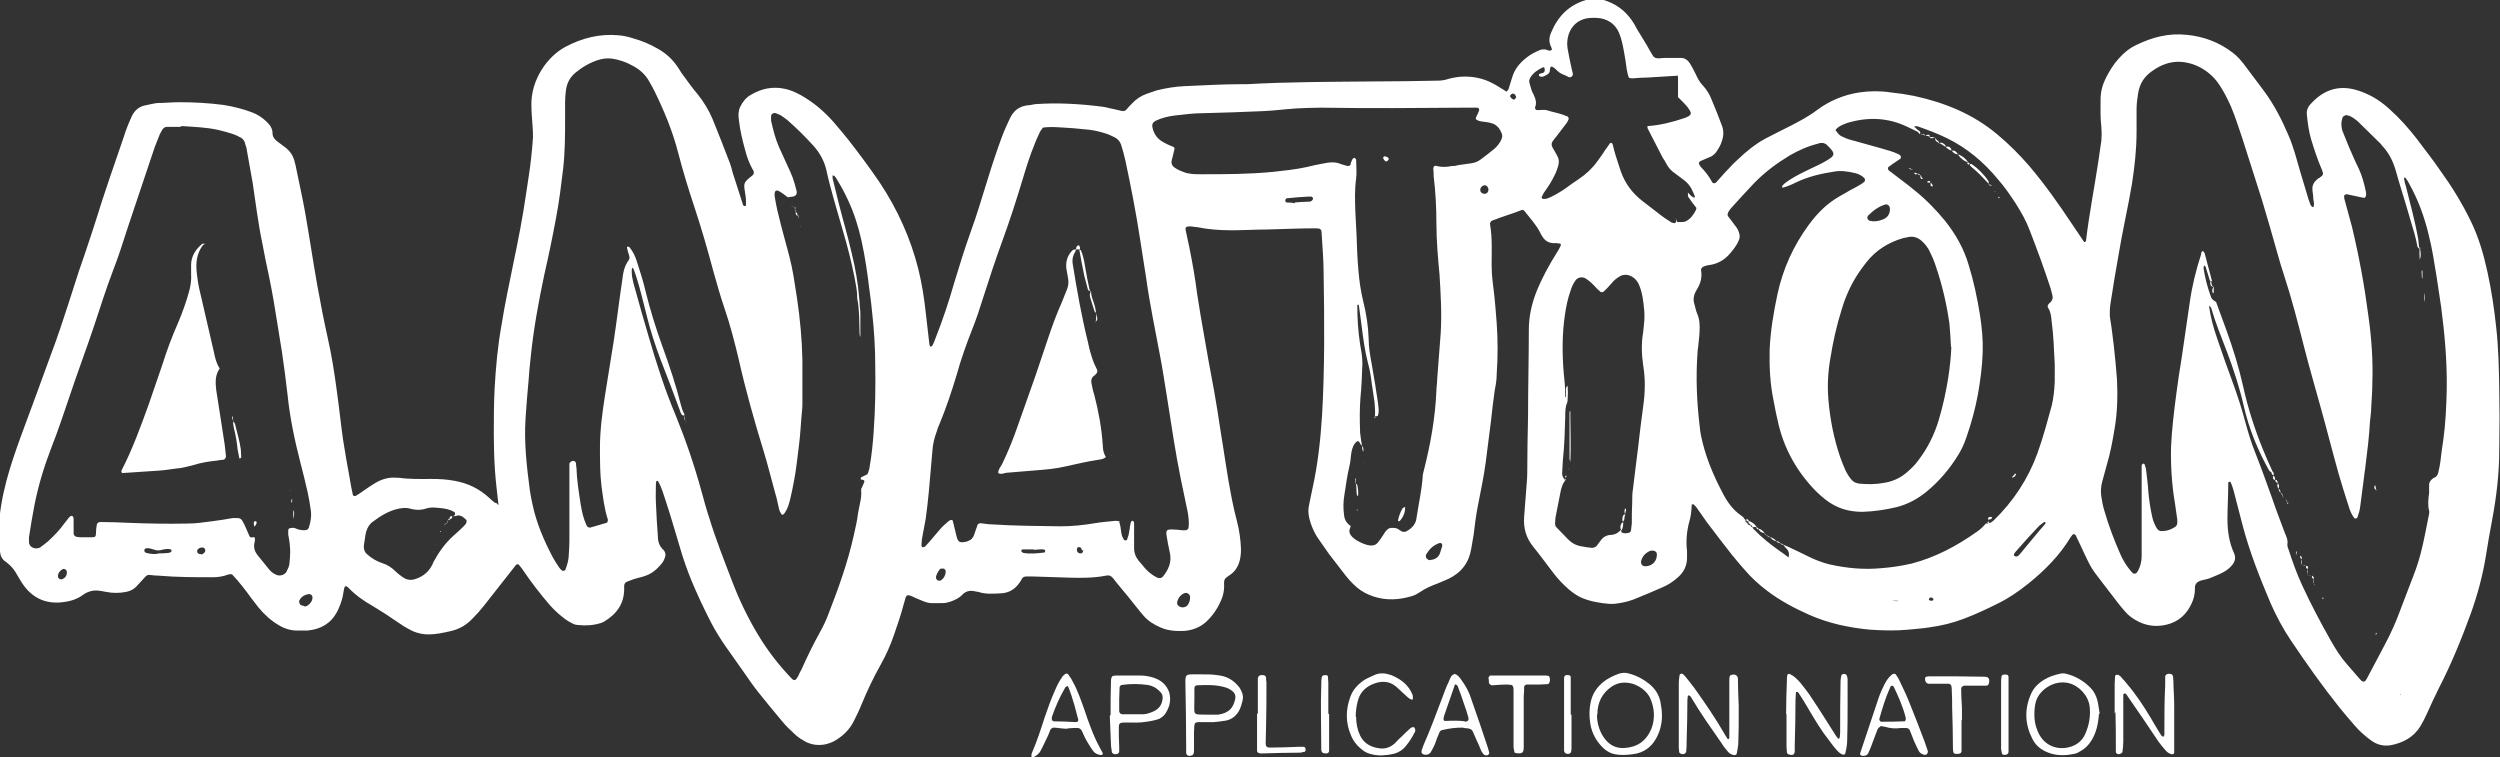 <svg viewBox="0 0 638.4 193.4" version="1.1" xmlns="http://www.w3.org/2000/svg" id="Layer_2">
  
  <rect x="0" y="0" width="638.4" height="193.4" fill="#333333" stroke="none"/>
  
  <defs>
    <style>
      .st0 {
        fill: #fff;
      }
    </style>
  </defs>
  <g id="Layer_1-2">
    <g>
      <path d="M127.3,129c-.3-2.9-.7-5.8-.9-8.8-.2-3-.3-6-.3-9.1,0-3.9,0-7.9.2-11.8.3-5.5.8-11,1.8-16.5.8-5.1,1.9-10.1,2.9-15.1,1.3-6.2,2.5-12.3,3.4-18.6.4-2.8.9-5.6,1.2-8.5.2-1.8.4-3.7.5-5.5,0-.9,0-1.8-.1-2.8-.1-1.8-.3-3.5-.3-5.3-.2-6.5,4-12.6,8.8-15.1,4.2-2.2,8.6-3.3,13.3-2.9,1.4.1,2.7.4,3.9.8,2.2.6,4.3,1.5,6.2,2.6,2,1.1,3.7,2.6,5,4.5.4.5.7,1.1,1.1,1.7.7,1,1.5,2,2.2,3,.6.8,1.2,1.6,1.9,2.4,1.6,2,2.9,4.1,3.9,6.5,1.5,3.7,3,7.5,4.4,11.2.3.8.5,1.6.7,2.4.9,2.7,1.7,5.4,2.6,8.1,0,.2.2.3.3.4,0,0,.1,0,.2,0,.2,0,.3,0,.3-.3,0-.9,0-1.8-.2-2.8-.4-2.6-.6-2.8,1.6-4.5.2-.2.4-.3.5-.5,0-.1.1-.3.1-.5,0-.3-.2-.6-.4-.9-.8-1.5-1.4-3.1-1.8-4.7-.7-2.5-1.3-5-1.6-7.6-.2-1.2-.2-2.4.3-3.5.6-1.2,1.4-2.3,2.6-3,2.8-1.7,5.7-2.3,8.9-1.6,1.4.3,2.7.9,4,1.6,3.2,1.8,5.9,4.1,8.3,6.8,1.4,1.6,2.7,3.2,4,4.8,2.7,3.5,5.4,7.1,7.9,10.8,4.5,6.8,7.8,14.1,9.8,22,.9,3.7,1.5,7.4,1.9,11.2.3,2.6.6,5.2.9,7.8,0,.2.1.5.2.8.2,0,.6-.1.6-.3.3-.5.5-1.1.7-1.6,1.9-4.8,3.5-9.6,4.9-14.5,1.3-4.3,2.6-8.5,4.1-12.7,1.7-4.6,3-9.2,4.5-13.9,1.1-3.6,2.3-7.2,3.6-10.7.6-1.6,1.3-3.1,2-4.6.9-1.9,2.3-3,4.4-3.3.7,0,1.3-.2,2-.3,5.6-.4,11.2-.1,16.8.6,1.2.1,2.3.5,3.5.7.6.1,1.1.3,1.7.4.7.2,1.1,0,1.5-.5.4-.5.8-.9,1.2-1.3,1-1.1,2.3-2,3.7-2.5.9-.3,1.7-.6,2.6-.9,2.4-.6,4.8-1,7.2-1.1,4.8-.2,9.6-.5,14.4-.5.5,0,1,0,1.5,0,10.6-.6,21.3-.6,32-.7,5.5,0,11.1-.1,16.6-.2.9,0,1.8-.1,2.7-.4,1-.3,2.1-.5,3.2-.6,2.9-.2,5.7.3,8.3,1.7,1.2.6,2.3,1.4,3.5,2.1.2-.2.4-.4.5-.6.3-1,.6-1.9.9-2.9.7-2.5,2.3-4.2,4.4-5.7.6-.4,1.3-.8,2-1.1.9-.5,1.9-.7,2.9-.2.3.1.6,0,.9-.2,0-.2-.1-.5-.2-.7-.6-1.2-.6-2.4,0-3.7,1.7-4.1,4.5-7,8.9-8.3,1.5-.4,3-.3,4.5,0,3,.9,5.4,2.6,7.2,5.2.5.7.9,1.4,1.3,2.2.8,1.4,1.7,2.7,2.5,4.1.5.9,1,1.8,1.5,2.6.3.6.8.8,1.5.8.5,0,1-.1,1.5-.1,1.4,0,2.9,0,4.3,0,.9,0,1.6.5,2.1,1.2.6.9,1.1,1.9,1.6,2.9.5,1.1,1,2.1,1.9,3,1,1.1,1.7,2.3,2.2,3.6.9,2.1,1.7,4.2,2.5,6.3.6,1.4.6,2.8.1,4.2-.3,1.1-.9,2-1.5,2.9-.5.6-1.1,1.1-1.8,1.3-.7.3-1.4.6-2.1.9-.5.2-.6.7-.2,1.2,0,0,.1.1.1.2,1.2,1.2,2.2,2.5,3,4,.2.4.8.4,1.1,0,1.1-1.2,2.1-2.4,3.2-3.5.7-.8,1.5-1.6,2.3-2.3,2.1-2,4.4-3.9,7-5.3,2.1-1.1,4.3-2.2,6.5-3.3,2.3-1.2,4.6-2.4,6.7-4,3.2-2.4,6.9-3.9,10.8-4.5,2.7-.4,5.4-.4,8,0,2,.2,4,.5,6,.9,7.8,1.7,15,4.6,21.2,9.8,3,2.5,5.7,5.2,8.2,8.1,4,4.7,7.5,9.7,10.9,14.8,1,1.5,2.1,3.1,3.1,4.6,0,0,.2,0,.2,0,.1,0,.2-.2.3-.3,0,0,0-.2,0-.2.8-6.7,2.1-13.3,3.1-19.9.3-1.8.5-3.7.8-5.5.1-1.2.1-2.3,0-3.5-.3-2.3-.2-4.7-.2-7,0-2,.5-3.8,1.4-5.6.9-1.7,1.9-3.4,3.2-4.8,1.3-1.5,2.8-2.7,4.5-3.5,4.1-2,8.3-3.1,12.9-2.6,4.3.4,8.3,1.9,11.8,4.6,1.2.9,2.2,2.1,3.1,3.3,1.6,2.1,3.2,4.3,4.8,6.4,2.6,3.5,4.6,7.4,6.3,11.4,1.3,3,2.1,6.2,3,9.3.7,2.3,1.4,4.7,2.1,7,.2.5.3.9.5,1.4.2.4.6.7.7.6.1-.2.2-.4.2-.7,0-.6-.2-1.2-.2-1.8,0-.7-.2-1.3-.2-2-.1-1.1.4-1.9,1.2-2.6.2-.2.4-.3.6-.4,1-.7,1.1-.9.6-2.1-1.1-2.5-1.9-5-2.7-7.6-.6-2-.9-4.1-1.1-6.2-.2-1.2.2-2.2,1-3,3.1-3.4,6.8-4.8,11.3-3.6,3.3.9,6.2,2.6,8.7,4.9,2.6,2.3,4.9,4.9,7,7.6,2,2.7,4.1,5.3,6,8.1,2.9,4,5.5,8.2,7.7,12.7,2.1,4.2,3.4,8.7,4.4,13.3s1.7,9.2,2.2,13.9c.6,5.2.7,10.4.8,15.6.1,5.3.1,10.6,0,15.9,0,6-.7,11.9-1.8,17.8-.6,3.1-1.1,6.1-1.6,9.2-.8,5-2.1,9.8-3.8,14.6-2.4,6.6-5,13-8.2,19.2-1.1,2.2-2.1,4.4-3.1,6.6-.5,1.1-1,2.1-1.6,3.1-1.7,2.8-4.4,4.3-7.6,4.9-1.8.3-3.5-.1-5-1.2-1.5-1.1-2.9-2.3-4.1-3.7-1.3-1.5-2.6-3-3.9-4.6-4.4-5.5-8.5-11.3-12.4-17.1-2.1-3.1-3.8-6.3-5.3-9.7-2.8-6.6-5.4-13.2-7.2-20.1-.7-2.8-1.5-5.7-2.2-8.5-.2-.8-.5-1.6-.8-2.3,0,0-.2-.1-.2-.1-.1,0-.3.1-.4.2,0,.1,0,.3,0,.5,0,2.9-.2,5.9-.2,8.8,0,3,.4,6,1.7,8.8.5,1.2.2,2.1-.5,3-.8,1-1.9,1.7-3,2.2-.8.4-1.7.7-2.6,1.1-.7.3-1.4.4-2.2.6-1.1.3-1.8.9-1.7,2.1,0,1.4-.3,2.7-.9,3.9-1.3,2.8-3.4,4.6-6.3,5.3-2.4.6-4.8.4-7.1-.7-1.4-.7-2.6-1.5-3.6-2.7-.8-.9-1.5-1.8-2.2-2.7-1.5-2-3.1-4-4.6-6-.8-1-1.5-2-2.1-3.1-.9-1.7-1.7-3.5-2.5-5.2-.4-.8-.7-1.5-1.1-2.3-.2-.5-.7-.5-1-.1,0,.1-.2.3-.3.4-2.8,4.7-6.6,8.5-10.8,11.9-2.5,2-5.1,3.8-8,5.2-2.8,1.4-5.6,2.7-8.5,3.8-2.9,1.1-5.8,1.8-8.8,2.2-1.8.3-3.7.4-5.5.6-3.2.3-6.4.2-9.6,0-5.4-.5-10.6-1.6-15.6-3.8-3.8-1.7-7.4-3.6-10.7-6.1-2.1-1.6-4-3.3-5.7-5.3-1.2-1.3-2.3-2.7-3.4-4-2.1-2.7-4.2-5.4-6.3-8.2-.9-1.2-1.7-2.5-2.6-3.7-.2-.3-.5-.6-.8-.9,0,0-.3,0-.5,0,0,.8-.1,1.7-.2,2.5-.1.8-.3,1.5-.5,2.2-.6,2.4-.8,4.8-.5,7.2,0,.6,0,1.2,0,1.8,0,1.9-.8,3.6-2.3,4.9-1.1,1-2.4,1.9-3.8,2.5-2.5,1.1-5.1,2.2-7.6,3.2-1.6.6-3.2.9-4.9,1.1-.4,0-.8,0-1.3,0-2.4-.2-4.7-.6-6.9-1.5-1.2-.5-2.3-1.3-3.4-2.2-1.5-1.3-2.9-2.8-4.1-4.4-1.6-2.1-3.2-4.3-4.9-6.4-1.9-2.3-2.6-4.8-2.4-7.7.2-2.2.3-4.3.5-6.5.1-1.6.3-3.2.3-4.8,0-4.8.1-9.6.2-14.3,0-7.4.2-14.8.2-22.2,0-3.3.7-6.5,1.9-9.6,1.4-3.5,3.2-6.8,5.2-10,.4-.6.8-1.3,1.1-2,0,0-.1-.4-.2-.4-.5,0-1-.2-1.5-.1-1.4,0-2.4-.6-3.1-1.8-.2-.3-.4-.6-.5-.9-1-2-2.6-3.7-4-5.5-.2-.3-.6-.4-.9-.2-.5.2-1.1.4-1.6.6-1.3.4-2.5.9-3.8,1.3-.6.2-1.2.5-1.9.7-.4.2-.7.6-.6,1,.6,3.5.4,7,.4,10.5,0,2.6.4,5.2.7,7.8.1,1.1.2,2.2.3,3.2.1,1.2.2,2.5.3,3.8.3,4.3.3,8.6,0,12.8,0,1.4-.2,2.8-.5,4.2-.4,2.7-.7,5.5-1,8.2-.4,3.4-.9,6.8-1.3,10.2-.5,3.8-1.3,7.4-2,11.1-.5,2.5-.8,5-1.1,7.5-.2,1.2-.4,2.3-.6,3.5-.6,3.6-2.5,6.1-5.8,7.7-.9.4-1.8.8-2.8,1.2-1.6.6-3.1,1.2-4.5,2.2-.6.4-1.3.8-2,1-3.3,1-6.6,1.2-9.9.1-1.5-.5-2.9-1.2-4.2-2.3-1.4-1.2-2.6-2.6-3.7-4.1-1.1-1.5-2.3-2.9-3.4-4.4-1-1.4-2-2.9-3-4.3-.7-1.1-1.3-2.4-1.7-3.6-.5-1.5-.8-3.1-.4-4.7.3-1.3.5-2.7.8-3.9,1.4-6.2,2.1-12.6,2.5-18.9.7-12.1.6-24.2.4-36.3,0-3.4-.3-6.7-.5-10.1,0-1.2-.3-1.4-1.6-1.4-4.1,0-8.2.2-12.3.3-3,0-6,.2-9.1.2-3,0-5.9-.2-8.8-.8-.6,0-1.2-.2-1.8-.2-1,0-1.3.2-1.1,1.1.3,1.4.6,2.8.9,4.2.8,4,1.5,7.9,2,11.9.5,3.4,1.1,6.8,1.7,10.2.8,4.8,1.7,9.6,2.6,14.4.6,3.3,1.1,6.6,1.6,9.9,1,6,1.8,12.1,3,18.1.4,1.9.8,3.8,1.3,5.6.6,2.3.9,4.6,1,7,0,1.1-.1,2.2-.4,3.2-.4,1.4-1.2,2.6-2.4,3.4-1.4,1-1.6.9-1.5,2.9,0,1-.2,2-.5,2.9-.8,2.1-2,4.1-3.6,5.7-1.6,1.7-3.7,2.6-6,2.8-2.1.1-4.2,0-6.2-.9-1.6-.7-3.1-1.6-4.3-3-1.3-1.5-2.5-3.1-3.8-4.7-1.3-1.6-2.7-3.2-4-4.9-.5-.6-1.1-.8-1.8-.6-3.1.6-6.3.6-9.5.5-3.1-.1-6.2-.2-9.3-.3-.5,0-1,0-1.5,0-.5,0-1,.2-1.2.7-.2.4-.4.7-.7,1.1-1.1,1.5-2.6,2.4-4.5,2.5-2,.1-4,.3-6-.4-.2,0-.5,0-.7-.1-1.2-.3-2.3-.1-3.2.8-.8.9-1.9,1.4-3,1.8-.6.2-1.3.4-2,.4h-.2c-3.6,0-3.1.3-6.8-1.3-.4-.2-.8-.4-1.1-.5-.9-.4-1.3-.2-1.5.6-.1.5-.3,1-.4,1.4-.7,2.7-1.6,5.3-2.5,7.9-.9,2.7-2.1,5.3-3.5,7.8-1.8,3.2-3.4,6.6-4.8,10-.6,1.5-1.3,2.9-2,4.3-1,2-2.5,3.5-4.4,4.7-.9.6-2,1-3,1.2-1.7.3-3.3.1-4.9-.7-.9-.5-1.7-1-2.5-1.7-1.3-1.2-2.6-2.4-3.7-3.8-2-2.4-4-4.8-5.9-7.2-1.2-1.5-2.3-3.1-3.4-4.7-1.6-2.3-3.2-4.5-4.8-6.8-1.4-2-2.7-4.1-3.8-6.2-1.8-3.5-3.5-7.1-5-10.7-1.1-2.7-2.1-5.5-2.9-8.3-1.2-3.9-2.3-7.9-3.6-11.8-.6-1.8-1.1-3.7-2.1-5.4,0,0-.1,0-.2,0,0,0-.2,0-.2.1,0,.2-.1.3-.1.5,0,1.7-.1,3.4,0,5,.1,2.9.3,5.7.5,8.6,0,1.3.4,2.5,1.4,3.4.1.1.2.2.3.4.2.4.3.8.2,1.2-.2.8-.5,1.4-1,2-1.1,1.3-2.3,2.4-4,3-.6.2-1.1.4-1.7.5-.7.2-1.5.4-2.2.7-1.3.5-1.7.5-1.6,2.1,0,1.8-.4,3.5-1.4,5-.9,1.4-2.2,2.5-3.7,3.4-.3.2-.6.3-.9.4-1.9.6-3.8.7-5.7.5-.6,0-1.2-.2-1.7-.5-.8-.4-1.6-.9-2.3-1.5-1.2-.9-2.3-2-3.3-3.1-2.5-2.9-4.8-5.9-6.9-9-.3-.5-.7-.9-1.1-1.4,0,0-.3,0-.4,0-.2.1-.4.3-.5.5-2.7,3.4-5.4,6.9-8.1,10.3-.8,1-1.6,1.9-2.5,2.8-1.6,1.8-3.6,3-6,3.5-1.8.4-3.6.8-5.5.8-1.4,0-2.7-.3-3.9-.8-.8-.4-1.6-.8-2.4-1.3-.9-.6-1.8-1.2-2.7-1.8-1.7-1.2-3.5-2.3-5.3-3.4-2.3-1.3-4.4-2.8-6.2-4.7-.2-.2-.4-.3-.6-.3-.3,0-.3.3-.4.5-.1.7-.3,1.5-.4,2.2-.3,1.3-.8,2.6-1.4,3.8-1.6,3-4.2,4.5-7.5,4.8-.8,0-1.5,0-2.3,0-1.8.1-3.5-.4-5-1.3-2.1-1.2-3.8-2.8-5.3-4.6-.6-.7-1.1-1.5-1.7-2.2-1.6-2.2-3.2-4.3-5-6.2-.4-.2-.7,0-1,0-1.3.5-2.6.7-3.9.7-4.6,0-9.2,0-13.8-.4-.8,0-1.7-.1-2.5-.2-.3,0-.6.1-.9.4-.8.9-1.6,1.7-2.4,2.6-.7.7-1.5,1.1-2.4,1.3-1.8.4-3.7.4-5.5,0-.4,0-.8-.2-1.2-.2-1.6-.3-3.1,0-4.5,1-1.6,1.2-3.5,1.7-5.4,1.9-3.9.4-7.1-.9-9.5-4-.7-.9-1.2-1.8-1.8-2.8-.7-1.3-1.5-2.4-2.7-3.3-.1-.1-.2-.2-.4-.3-.9-.6-1.3-1.5-1.4-2.6-.2-1.8-.4-3.7-.3-5.5.1-4.3.9-8.5,2-12.7,1-3.7,2.2-7.2,3.5-10.8,1.4-3.7,2.7-7.4,4.1-11.1,1.3-3.5,2.5-6.9,3.8-10.4,1.6-4.2,3-8.5,4.4-12.8.9-2.7,1.7-5.4,2.6-8.1,2.1-6,4.1-12.1,6-18.2.6-1.9,1.3-3.8,1.9-5.7,1.2-3.5,2.4-7,3.6-10.5.3-1,.7-2.1,1.1-3.1.3-.8.7-1.5,1-2.3.7-1.4,1.8-2.4,3.4-2.7,1.1-.2,2.1-.5,3.2-.6,1.8,0,3.7-.2,5.5-.2,3.8,0,7.5.2,11.3.7,2.5.4,4.9,1,7.3,1.9,1.3.5,2.6,1.3,3.6,2.3.9.8,1.6,1.8,1.6,3,0,.9.5,1.6,1.2,2.1.7.5,1.3,1,2,1.5,1.2.9,2,2,2.4,3.5.1.4.2.8.3,1.2.8,4,1.7,7.9,2.4,11.8,1.1,6.2,2,12.4,3.1,18.6.8,4.5,1.7,9.1,2.7,13.6,1,4.4,1.7,8.9,2.3,13.4.6,4.2,1,8.3,1.6,12.5.5,3.3,1.1,6.6,1.7,9.9.2,1.4.5,2.8.8,4.2,0,.3.5.5.8.3.7-.4,1.4-.9,2.1-1.4,1-.7,1.9-1.3,2.9-1.9,1.7-1,3.5-1.5,5.5-1.3.2,0,.3,0,.5,0,2.8.4,5.5.3,8.3.3,2,0,4,.1,6,.5,3.3.6,6.2,2,8.7,4.3.5.5,1,.9,1.5,1.3,0,0,.3,0,.5,0h-.2c0,0,.1,0,.1,0h-.1ZM447,134.1c0,.3.2.5.5.5.1.2.2.5.4.6,2,2.1,4.3,3.9,6.7,5.6.8.5,1.5,1.1,2.2,1.6h.1c0-.1-.2,0-.2,0,.3-1,.1-1.8-.7-2.5-.2-.2-.4-.5-.6-.8.5.2.9.4,1.4.6,1.9.9,3.8,1.8,5.6,2.7,1.5.7,3.1,1.3,4.7,1.7,4.4,1,8.8,1.4,13.2,1,2.7-.2,5.3-.6,7.9-1.2,6.1-1.6,11.5-4.5,16.6-8.1.9-.6,1.7-1.4,2.4-2.2.2.2.4.2.5,0,.6,0,.9-.3,1.3-.6,5.1-4.9,8.9-10.7,11.3-17.3,1.4-3.9,2.5-8,3.6-12,.5-2,.7-4.1.8-6.2,0-1.5,0-3,0-4.5-.2-3.7-.3-7.4-.8-11-.1-1.2-.2-2.3-.9-3.4-.2-.3-.1-.7.1-.9.2-.2.3-.4.5-.5.5-.5.7-1.1.5-1.8-.2-.7-.3-1.3-.5-1.9-1.6-4.9-3.4-9.8-5.3-14.7-.9-2.4-2.2-4.7-3.6-6.9-1.4-2.1-2.8-4.2-4.5-6.1-3.6-4.4-7.9-8-13-10.5-2.4-1.2-4.9-2.1-7.4-3-.3-.1-.7-.1-1,0,.2.2.5.5.7.7.2.2.6.4.8.6.1.2,0,.5,0,.7h0c-.2-.2-.4-.5-.7-.7-.8-.4-1.7-.8-2.5-1.2-5-2.4-10.1-2.6-15.4-1-.8.3-1.6.6-2.3,1.1-.3.2-.5.5-.7.7.8,1.1,1,1.4,2,1.8.8.4,1.7.7,2.6.9,2.5.7,5,1.4,7.5,2.1,1.3.4,2.6.7,3.8,1.3.3.1.6.3.8.6,0,0,0,.4,0,.5-.2.2-.5.4-.8.6-.8.5-1.5,1-2.3,1.6-.3.2-.2.7,0,.9.3.2.5.4.8.6,1.9,1.5,3.9,2.9,5.8,4.5,2.9,2.3,5.5,5,7.8,7.8,2.7,3.4,4.8,7.1,6,11.2,1.3,4.2,2.2,8.4,2.9,12.8.5,3.2.8,6.3.7,9.5-.1,3.6-.6,7.2-1.2,10.7-.7,3.8-1.7,7.5-3,11.2-.5,1.5-1.2,3-2,4.3-2.2,3.6-4.9,6.8-8.2,9.5-2.2,1.8-4.8,3.2-7.6,3.9-2.9.7-5.8,1.1-8.7,1.2-3.5,0-6.6-.9-9.4-3.1-.9-.7-1.7-1.4-2.5-2.2-4.7-4.8-7.9-10.4-9.5-16.9-.5-2-.9-4.1-1.3-6.2-.9-4.3-1.1-8.7-1-13,.2-4.8,1-9.5,2-14.2,1.4-6.5,4.1-12.4,8-17.7,2.2-3,4.7-5.5,7.9-7.3.9-.5,1.8-1,2.6-1.5,1-.5,1.9-1,2.9-1.6.3-.2.5-.4.8-.6.2-.2.2-.7,0-.9-.7-.7-1.5-1.1-2.4-1.3-1.7-.4-3.5-.7-5.2-.4-3.4.5-6.8,1.3-9.9,2.8-1,.5-2.1,1-3.3,1.3,0,0-.2,0-.2,0,0-.1,0-.3,0-.4.6-.8,1.4-1.2,2.1-1.7,1.6-1,3.4-1.9,5.1-2.7,1.3-.6,2.6-1.2,3.8-1.9,2.7-1.5,2.7-2,.4-4.2,0,0-.1-.1-.2-.2-.3-.1-.6-.3-.9-.3-.4,0-.8,0-1.2.2-2.5.6-4.9,1.7-7.2,3-3.3,2-6.4,4.3-9.1,7.1-2,2.1-3.9,4.2-5.8,6.3-.2.2-.4.5-.6.8-.4.6-.5,1.1,0,1.6.5.7,1,1.3,1.5,2,.5.6.9,1.2,1.1,2,.2.6.2,1.1,0,1.7-.5,1.3-1.3,2.3-2.2,3.4-1.5,1.8-3.3,2.8-5.5,3.1-.4,0-.8.2-1.2.3-.6.2-.9.6-.8,1.1.3,1.8-.2,3.5-1.2,5,0,0,0,.2-.1.2-.6,1.1-.8,2.2-.4,3.4.2.8.4,1.7.7,2.4.6,1.4.7,2.9.6,4.4,0,1.2-.2,2.3-.3,3.5,0,.6-.2,1.2-.2,1.8-.5,6.6-.2,13.1.6,19.6.1,1.2.4,2.5.7,3.7,1.1,4.4,2.9,8.6,5,12.6,1.2,2.4,2.7,4.5,4.9,6,.3.2.7.5.8.9,0,0,.1,0,.2.1.1.1,0,.3,0,.4.2.2.3.3.5.5.1.2.2.4.5.5h0ZM115.5,131.8h0c0,0,.2,0,.2,0,.2-.1.5-.2.5-.5s0-.5-.3-.6c-1.2-.7-2.5-.9-3.9-1-1-.1-2-.2-3,.1-1.4.5-2.8.5-4.2.1-1-.3-2-.2-3,0-2.5.5-4.7,1.9-6.7,3.4-.8.6-1.3,1.5-1.6,2.5-.3,1.2-.4,2.5-.6,3.7,0,.8.2,1.5.8,2,1.1,1,2.4,1.8,3.9,2.3,1.3.4,2.4,1.1,3.4,2.1.6.6,1.3,1.1,2,1.6.8.5,1.6.7,2.6.5,2.2-.6,3.8-1.8,4.8-3.8.1-.2.2-.5.3-.7,1.3-2.4,2.9-4.7,5-6.6.9-.8,1.8-1.6,2.6-2.4.3-.3.6-.6.8-1,0-.2.1-.6,0-.7-.8-.8-1.6-1.5-2.8-1-.2,0-.5,0-.7,0h0ZM428.3,56.7c.3,0,.6,0,1,0,.4,0,.8,0,1.2-.2.6-.3,1.1-.7,1.5-1.2.5-.7,1.1-1.4,1.2-2.2-.8-1-1.4-1.8-2-2.7-.3-.4-.2-.8,0-1.2h0c.2.5.7.9,1.2,1.2,0,0,.3,0,.4,0s0-.2,0-.2c-.1-.4-.3-.8-.5-1.2-.5-1.3-1.3-2.3-2.4-3.1-.7-.5-1.3-1-2-1.5-1.1-.7-1.9-1.6-2.5-2.8-.2-.4-.5-.9-.8-1.3-1.3-2.5-2.6-5.1-3.9-7.6,0-.1,0-.3,0-.5,3.2-.2,6.3-1,9.3-2,2.3-.8,2.1-1.3.8-3-.4-.5-.9-1-1.4-1.5-.3-.3-.6-.6-.9-.9,0-.5,0-1,0-1.5,0-1.1,0-2.2,0-3.3s-.3-.6-.7-.6c-.2,0-.3,0-.5,0-2.2.1-4.4.3-6.5.4-1.3,0-2.5.1-3.8.2-.3,0-.6,0-1-.1-.4-.7-.4-1.5-.6-2.2-.2-1.5-.4-3-.7-4.5-.3-1.6-.6-3.3-1.3-4.9-.9-2-2.4-3.1-4.5-3.6-1.3-.2-2.5-.2-3.8,0-2.2.5-3.7,1.8-4.5,4-.4,1.2-.5,2.5-.3,3.7.3,1.8.7,3.6,1.1,5.4.1.6.5,1.2,0,1.7-.6.6-1.2-.1-1.8-.3-.9-.3-1.7-.8-2.3-1.5-.3-.3-.6-.5-1-.7,0,0-.3,0-.4.2,0,.1-.1.3-.1.5,0,.7-.2,1.1-.8,1.4-.4.2-.7.4-1.1.5-.1,0-.3,0-.5,0-.1,0-.3-.2-.4-.3,0-.1,0-.4,0-.4.2-.1.5-.1.7-.2.7-.1.9-.6.7-1.3,0-.2-.2-.3-.4-.2-1.3.6-2.5,1.4-3.2,2.6-.3.5-.4,1-.2,1.5.3,1,.5,2,1,2.8.5,1.1.9,2.1.4,3.3,0,0,0,.2,0,.2,0,.2.2.5.4.5.9.1,1.8-.2,2.8.1,1.2.4,2.4.6,3.6,1,.5.1.9.4,1.4.5.3.1.5.6.3.9-.1.3-.3.6-.5.9-.9,1.1-1.7,2.3-2.6,3.4-1.5,1.8-1.5,1.9-.4,3.7.2.4.4.7.6,1.1.5.8.6,1.7.3,2.7-.3.8-.5,1.6-.9,2.3-.7,1.5-1.6,2.9-2.6,4.3-.3.4-.5.9-.7,1.3-.1.2.1.5.4.5.3,0,.7,0,1-.1,1.6-.6,3-1.5,4.4-2.4,1.2-.9,2.5-1.8,3.7-2.6,1.8-1.2,3.4-2.7,4.7-4.5.7-1,1.4-1.9,2-2.9.4-.5.8-1.1,1.2-1.7,0,0,.3-.2.4-.1s.3.2.3.3c.5,2.4,1.4,4.7,2.1,7,1.1,3.1,3,5.6,5.6,7.6,1.6,1.2,3.2,2.5,4.8,3.7s1.7,1.1,2.5,1.7c.2.1.5.1.7.2.2,0,.5-.2.5-.4,0-.2,0-.3,0-.5h0c0,0,0,.1,0,.1ZM399.8,122.1h0c0,.2,0,.5-.2.7-.6.8-.9,1.8-1.1,2.8-.4,2.2-.9,4.4-1.3,6.6,0,.5-.1,1-.1,1.5,0,.3.1.7.3.9,1,1.1,2.1,2.1,3.1,3.2.9.9,2,1.5,3.3,1.7.9.2,1.8.3,2.7.4.5,0,1-.2,1.3-.6.3-.4.6-.8.9-1.2.6-.9,1.4-1.4,2.5-1.5,1,0,1.9-.4,2.6-1.2,0,0,.2,0,.2,0h0c0,.2,0,.6.2.6.6.3,1.3.2,1.9,0,.2-.1.4-.4.4-.6.1-.6.1-1.2.2-1.8,0-1.8,0-3.5.1-5.3,0-1.2,0-2.3.2-3.5.2-1.9.5-3.8.7-5.7.2-1.6.4-3.2.6-4.8.4-3.5.8-7,1.3-10.5.5-3.5.6-7,0-10.5-.4-2.8-.5-5.7,0-8.5.1-.7.1-1.3.2-2,.3-2.4,0-4.8-.4-7.2-.2-.9-.4-1.8-.8-2.7-.2-.6-.6-1.2-1.1-1.7-1.2-1.1-2.8-1.4-4.1-.5-.5.3-1,.7-1.4,1.1-.6.7-1.2,1.4-1.9,2.1-.2.2-.5.5-.8.7-.1,0-.4,0-.5,0-.4-.3-.8-.7-1.1-1-.8-.9-1.7-1.8-2.8-2.5-.9-.5-1.9-.3-2.5.4-.7.9-1.1,1.9-1.4,2.9-.7,2-1.1,4-1.4,6.1-.7,4.8-.7,9.7-.3,14.6.2,1.9.4,3.8.4,5.8,0,.2-.1.4.2.6,0-.5,0-1,0-1.5,0-.5-.2-1,.4-1.5.1,1.2.1,2.4,0,3.6,0,.2,0,.5-.1.7-.5,1.1-.5,2.3-.5,3.5-.1,3.7-.2,7.4-.6,11.1-.1,1.2-.1,2.3-.2,3.5,0,.7.3,1.1.7,1.6h0ZM351.1,106.2h0c.1-1.1,0-2.3-.1-3.5-.2-1.6-.5-3.2-.7-4.7-.2-1.8-.5-3.6-1-5.4-.8-3.1-1.2-6.2-1.6-9.4-.2-1.8-.5-3.5-.7-5.2,0,0,0-.2-.1-.2-.1,0-.3,0-.3.2,0,3.3.2,6.5.7,9.8.3,1.7.6,3.3.6,5-.1,2.9-.2,5.9-.5,8.8-.2,2.8-.2,5.5-.1,8.3,0,.4,0,.8.1,1.2.1.9.2,1.8.4,2.7h0c-.3-.2-.5-.5-.6-.8-.2-.4-.5-.4-.8-.2-.8.7-1.1,1.7-1.3,2.7-.2,1.2-.2,2.3-.5,3.5-.6,2.4-.9,4.9-1.3,7.4-.3,1.7-.3,3.3-.1,5,.1,1.2.6,2.2,1.7,2.9,0,.2-.1.5-.2.7-.3.8,0,1.5.6,2.1.3.3.6.5,1,.8,1.2.7,2.4,1.3,3.7,1.4.7,0,1.3-.1,1.8-.7.5-.6.9-1.2,1.3-1.8.3-.5.6-1,1-1.4.3-.4.8-.6,1.3-.6.7,0,1.3,0,1.9.5.3.2.6.4.9.5.2,0,.5,0,.7,0,1.4-.7,2.5-1.7,2.8-3.3,0-.2,0-.5.1-.7.5-3.4,1.3-6.8,1.5-10.2,0-.5.2-1,.3-1.5,1.7-6.7,2.9-13.4,3.2-20.3,0-1,.2-2,.2-3,.3-3.9.6-7.9.9-11.8.3-4.9,0-9.9-.3-14.8-.4-4.3-.8-8.7-.8-13.1,0-4-.2-8-.7-12.1,0-.6,0-1.2-.1-1.8,0-.7.3-1,.9-.8,1.2.3,2.5.3,3.8,0,.5,0,1,0,1.5-.2,1.2-.2,2.3-.3,3.5-.5.8-.1,1.6-.4,2.3-.9,1.2-.9,2.4-1.8,3.6-2.8.8-.7,1.4-1.5,1.8-2.4.2-.5.3-1,.1-1.5-.5-1.2-1.2-2.2-2.5-2.6-.6-.2-1.3-.3-2-.4-.4,0-.8-.1-1.2-.2-.2,0-.5-.2-.7-.3-.2,0-.3-.4-.2-.6.3-.6.6-1.2.8-1.8.1-.3-.1-.7-.5-.7-1,0-2,0-3,0-12.2.1-24.5.2-36.8,0-2.2,0-4.4.1-6.5.2-2.9.2-5.9.6-8.8.7-4.9.2-9.7.4-14.6.5-2.5,0-5,.3-7.5.6-1.7.2-3.3.6-4.8,1.3-.8.4-1.1.9-.9,1.8.3,1.4,1,2.5,2.1,3.3.6.4,1.3.8,2,1.1.4.2.8.3,1.2.5.2.1.4.3.3.6-.2,1-.5,2-.7,2.9-.2.8.2,1.5.9,1.9.7.5,1.5.8,2.3,1.1,1.4.5,2.8.5,4.2.5,6.1,0,12.3,0,18.4-.6,2.8-.3,5.7-.6,8.5-1.2,1.5-.4,3.1-.7,4.7-1,1.4-.3,2.8-.4,4.2.2.5.2,1.1.3,1.7.5.3,0,.7-.1.8-.4,0-.2,0-.5.2-.7,0-.2.2-.5.3-.7,0-.1.3-.2.4-.3.1,0,.5.3.5.5,0,1.6.2,3.2,0,4.8-.4,2.8-.3,5.7-.2,8.5.1,1.9.2,3.9.3,5.8.1,3.1.2,6.2.5,9.3.2,2.6.6,5.2,1.2,7.7.8,3.2,1.3,6.4,1.4,9.7,0,2.2.4,4.3.8,6.5.6,3.3,1.1,6.6,1.6,9.9.1,1,.3,2,0,3,0,.3-.3.3-.6.3h0ZM580,120.5c-.4,0-.5-.3-.7-.6-2.8-5.1-5-10.4-6.3-16.1-1.1-4.8-2.6-9.4-4.3-13.9-1.4-3.7-2.9-7.3-4-11.1,0-.2-.2-.4-.4-.6,0,0-.1,0-.2,0,.4,2.8,1.1,5.4,2,8,1.3,3.9,2.7,7.8,4.1,11.6,1.2,3.3,2.3,6.7,3.2,10.1.7,2.6,1.5,5.2,2.5,7.7,1.5,3.8,2.9,7.7,4.3,11.6,1,3,2.2,6,3.3,9,.4.9.8,1.8.6,2.9,0,.4.1.8.3,1.2,1,3.1,2.1,6.2,3.5,9.2,2.2,4.8,4.7,9.5,7.3,14.1,1.2,2.1,2.5,4.2,4.1,6,1.1,1.3,2.2,2.5,3.3,3.8.2.2.4.4.5.5.2.2.7.2.9,0,.1-.2.3-.4.4-.6,1.5-2.9,3.1-5.8,4.6-8.7,1.5-2.8,2.8-5.7,3.9-8.7,1.1-3,2.3-5.9,3.4-8.9.7-1.8,1.3-3.6,1.8-5.5.9-3.4,1.5-6.9,2.2-10.3,0-.2.1-.5,0-.8-.4-1.5-.2-3,0-4.5,0-.3,0-.7,0-1,0-.4,0-.8,0-1.2,0-.5.3-.9.7-1.3.2-.2.4-.3.6-.4.7-.3,1-.9,1.1-1.6.2-.9.4-1.8.5-2.7.2-1.7.4-3.5.7-5.2.6-4.3.8-8.7.9-13.1.1-7-.5-13.9-1.4-20.8-.4-2.7-.8-5.3-1.2-8-.6-3.6-1.1-7.1-2-10.6-1.1-4.6-2.7-9-5-13.1-.2-.4-.5-.9-.8-1.3,0-.1-.3-.2-.4-.3,0,.1-.2.3-.1.4.1.7.3,1.3.5,2,1.1,4.4,2.3,8.8,3.1,13.2.2.9,0,1.9.5,2.7h0c-.3-.2-.6-.3-.7-.7-.4-2.3-1.1-4.5-1.8-6.8-1.2-4.3-2.6-8.5-3.8-12.8-.7-2.3-1.7-4.3-3.4-6.1-.1-.1-.2-.2-.3-.4-1.9-1.8-3.7-3.7-5.6-5.5-.6-.6-1.3-1.1-2-1.5-.3-.2-.8-.3-1.2-.4-.3,0-.9.3-1,.6-.1.5-.3,1-.3,1.5,0,.8.1,1.7.5,2.5.5,1.2,1,2.5,1.5,3.7.8,1.8,1.6,3.7,2.5,5.5.8,1.8,1.3,3.6,1.7,5.5.1.6.3,1.2-.2,1.8-.3,0-.6,0-.9-.1-1.2-.3-2.5-.5-3.7-.8-.5,0-.8.3-.7.7,0,.3.1.7.2,1,.6,2.2,1.2,4.4,1.8,6.6,1.8,7.5,3.2,15.1,4.2,22.8.8,5.7,1.2,11.3,1,17.1,0,2.2-.2,4.4-.3,6.5,0,1.1-.2,2.2-.3,3.3-.2,3.9-.7,7.8-1.2,11.8,0,.5-.2,1-.2,1.5-.4,2.8-.7,5.7-1.1,8.5-.1.9-.4,1.8-.7,2.7,0,.1-.2.3-.4.3-.1,0-.3,0-.4-.1-.7-.9-1.1-1.9-1.4-2.9-.9-2.8-1.8-5.6-2.6-8.4-1.6-5.7-3-11.3-4.6-17-1.4-5.1-2.9-10.2-4.2-15.3-1.6-6.3-3.2-12.5-5.2-18.6-.6-1.8-1.1-3.5-1.6-5.3-1.3-4.6-2.6-9.2-4-13.8-1.7-5.4-3.4-10.7-5.1-16-.9-2.6-1.7-5.2-2.8-7.8-.8-1.8-1.7-3.6-2.8-5.3-.9-1.4-1.9-2.5-3.2-3.5-2-1.5-4.2-2.4-6.7-2.6-2.8-.2-5.3.8-7.5,2.4-2,1.4-3.1,3.2-3.5,5.6-.2,1.3-.4,2.7-.4,4,0,1.9,0,3.9,0,5.8,0,4.5-.5,9-1.2,13.5-.5,3-1.1,5.9-1.7,8.9-.6,3-1.2,6.1-1.7,9.1-.7,3.8-1.3,7.6-1.9,11.4-.3,1.7-.5,3.5-.2,5.2.4,2.2.6,4.5.9,6.7.3,2.8.6,5.7.8,8.5.2,4.2.1,8.4-.6,12.5-.5,3.1-1.1,6.3-2,9.3-.4,1.4-.8,2.9-1.2,4.4-.3,1.2-.4,2.5-.2,3.7.2,1.2.4,2.5.8,3.7,1.1,3.8,2.5,7.5,4.1,11.1.7,1.6,1.6,3,2.7,4.3.2.2.4.4.5.5.2.2.7.1.9-.1.1-.2.3-.4.4-.6.6-1.1.9-2.4.9-3.6,0-1.9,0-3.9,0-5.8,0-5.5,0-11.1,0-16.6,0-.2,0-.5,0-.8,0-.2.3-.6.5-.5.1,0,.3.2.3.3.1.3.2.6.3,1,.2,1.9.5,3.8.6,5.8.2,2.2.5,4.3,1,6.5.2,1,.6,1.9,1.1,2.8.4.7.9.9,1.7.8,1,0,2-.4,2.8-.9.5-.2.8-.7.8-1.2,0-.2,0-.5,0-.8-.2-1.4-.4-2.8-.6-4.2-.8-4.7-1.1-9.5-1-14.3.2-4.7.8-9.4,1.4-14,.4-2.9.8-5.8,1.3-8.7.7-4.8,1.4-9.6,2.1-14.4.6-4.2,1.6-8.2,2.9-12.2,0-.3,0-.6.4-.8.4.2.5.6.6,1,.6,2.3,1.2,4.5,1.8,6.8h0c-.2-.1-.6-.2-.6-.3-.3-.9-.5-1.8-.8-2.6-.2-.4-.1-1-.7-1.2,0,.2-.1.5-.1.7.4,2.5,1,4.9,1.9,7.3.2.7.8,1,1.3,1.3.9,2.4,1.7,4.7,2.6,7.1,1.7,4.7,3.2,9.5,4.3,14.4,1.2,5.5,2.9,10.8,5,16,.7,1.8,1.5,3.5,2.3,5.3.2.4.3.8.2,1.2h0s0,0,0,0ZM174.8,106.1c-.2,0-.6,0-.7-.2-.3-.4-.4-.9-.6-1.4-1.6-4.3-3.2-8.6-4.9-12.9-1.3-3.5-2.5-7.1-3.4-10.8-.9-3.5-1.7-7-2.8-10.4-.2-.6-.4-1.1-.6-1.7,0-.1-.2-.2-.4-.3-.2.8,0,1.5,0,2.2.2,1,.4,2,.7,2.9,1.1,4.1,2.3,8.2,3.5,12.3,2,6.9,4.2,13.8,7,20.4,2.6,6.4,4.8,12.9,6.6,19.5.6,2.2,1.2,4.4,1.9,6.5,1.7,5.6,3.9,11.1,6,16.6,1.8,4.7,4,9.2,6.6,13.5,2.3,3.8,5,7.3,8.1,10.6,1,1.1,1.3,1.1,2.1-.4.2-.5.5-1.1.8-1.6,1.4-3.2,3-6.4,4.7-9.5.9-1.6,1.7-3.3,2.3-5,2.5-6.4,4.8-12.9,6.3-19.6.4-1.9.9-3.8,1.1-5.7.3-2,1-3.9.8-5.9,0-.2,0-.5.2-.7.2-.5.4-.9.6-1.4.1-.3,0-.5-.5-.6-.2,0-.4,0-.4-.2,0-.1,0-.4.1-.4.5-.3,1.1-.5,1.6-.8.3-.6.5-1.3.6-2.1.5-2.9.8-5.8,1-8.8.4-5.6.5-11.2.4-16.9,0-4.5-.3-9.1-.8-13.6-.2-1.9-.4-3.8-.7-5.8-.5-4.2-1.1-8.3-2-12.4-.8-3.6-1.9-7.1-3.5-10.5-.9-2-2-3.9-3.1-5.7-.2-.2-.3-.5-.8-.5,0,.2,0,.5,0,.7.5,2,1,4.1,1.5,6.1,1.1,4.4,2.4,8.7,3.4,13.1.9,3.7,1.6,7.5,1.9,11.4,0,.4.1.8.1,1.2,0,.9.2,1.8.2,2.8,0,2,0,4,0,6-.1-.3-.2-.6-.2-.9-.1-3,0-6-.6-9,0,0,0-.2,0-.2,0-1.8-.4-3.5-.7-5.2-.8-4-1.8-8-3-12-1.4-5-3-10-4.1-15-.5-2.5-1.7-4.7-3.4-6.6-2.1-2.3-4.3-4.5-6.6-6.5-.6-.5-1.2-.9-1.8-1.3-.4-.2-.8-.3-1.2-.5-.6-.2-1.3.3-1.2.9,0,.3,0,.7,0,1,.5,2.3,1.1,4.6,2,6.7.7,1.5,1.4,3.1,2.1,4.6.5,1.1,1,2.1,1.4,3.2s.7,2.2,1,3.4c.2.8-.1,1.3-.9,1.5-.4,0-.8.1-1.3.2-.4-.3-.8-.6-1.2-.9-.3-.2-.7-.5-1.1-.7-.3-.2-.7-.2-.9,0-.1.1-.2.5-.2.7,0,.2,0,.3,0,.5.2,1.2.4,2.5.7,3.7.6,2.6,1.3,5.2,2,7.8.8,2.9,1.6,5.8,2.1,8.8.3,1.9.6,3.8.9,5.7.8,5.3,1.3,10.7,1.4,16,0,3.5,0,7.1,0,10.6,0,.8,0,1.5-.1,2.3-.3,3-.4,6-.8,9-.4,3.1-.7,6.2-1.3,9.2-.3,1.6-.6,3.1-1,4.7-.3,1.1-.6,2.1-1.2,3-.1.2-.3.4-.5.6-.1,0-.4,0-.4,0-.3-.5-.6-1-.7-1.6-.3-1.2-.5-2.5-.9-3.7-1-3.6-1.9-7.3-3-10.9-2.4-7.8-4.6-15.6-6.4-23.6-1-4.2-2.1-8.5-3.5-12.6-1.1-3.2-2-6.4-2.9-9.6-1.5-5.6-3.1-11.2-4.9-16.6-1.5-4.5-2.9-9.1-4.1-13.7-1.4-5.5-3.6-10.8-6.1-15.9-.4-.8-.8-1.5-1.2-2.2-1.1-2.1-2.8-3.5-4.9-4.5-1.1-.6-2.3-1-3.5-1.3-1.6-.4-3.1-.4-4.7.1-2.2.7-4.1,1.8-5.9,3.3-1.4,1.2-2.2,2.7-2.4,4.6-.1.9-.2,1.8-.2,2.8,0,1.3,0,2.7,0,4,0,4.4,0,8.7-.5,13.1-.5,4.2-1,8.3-1.8,12.5-.9,4.9-1.9,9.7-3,14.5-1.5,7.1-2.8,14.2-3.5,21.3-.2,1.8-.4,3.7-.5,5.5-.3,3.3-.6,6.7-.8,10-.4,6.2.3,12.2,1.1,18.3.2,1.2.4,2.5.7,3.7,1,4.7,2.9,9.1,5.1,13.3.5.9,1,1.7,1.6,2.6.2.3.4.5.7.8.3.3.9.2,1-.2.4-1,.7-2.1.8-3.1.1-1.4.2-2.9.2-4.3,0-2.9,0-5.7,0-8.6,0-3.2,0-6.4,0-9.6s0-1,.1-1.5c0-.3.6-.7,1-.6.3,0,.6.4.6.7,0,.3,0,.7.1,1,.1,3.2.6,6.3,1.1,9.5.3,1.8.7,3.6,1.5,5.3.2.4.6.6,1,.5,1.4-.4,2.7-.8,4.1-1.2.2,0,.4-.6.3-.9-.9-2.7-1.2-5.6-1.6-8.4-.4-3.3-.4-6.5-.4-9.8,0-4.6.6-9,1.3-13.5.7-4.6,1.5-9.1,2.2-13.7.8-5.2,1.4-10.5,2.2-15.7.2-1.8.5-3.5,1.6-5,.3-.4.3-.9.1-1.4-.2-.6-.4-1.3-.5-1.9,0,0,0-.2.1-.2.1,0,.4,0,.4,0,1,1.1,1.6,2.4,2,3.7.8,2.5,1.6,4.9,2.2,7.5,1.2,4.9,2.7,9.7,4.4,14.4,1.8,4.9,3.4,9.8,4.7,14.9.2.7.4,1.5.8,2.1h0s0,0,0,0ZM46,32.4h-2.6c-.2,0-.5,0-.8,0-.5,0-.9.3-1.2.8-.2.4-.4.7-.6,1.1-.4,1.1-.9,2.2-1.3,3.3-1.7,5.2-3.5,10.3-5.2,15.5-.6,1.9-1.3,3.8-1.9,5.7-1.1,3.4-2.2,6.9-3.5,10.2-1.8,4.7-3.3,9.5-4.9,14.3-2,6-4.2,11.8-6.2,17.8-1.5,4.4-2.9,8.7-4.6,13-1.9,4.9-3.4,9.8-4.4,14.9-.5,2.7-1,5.4-1.4,8.2,0,.4,0,.8,0,1.2,0,1.1,1.1,1.8,2.2,1.6.3,0,.7-.2.9-.4.6-.4,1.2-.9,1.8-1.4,1.5-1.4,2.9-2.8,4.1-4.5.4-.5.7-.9,1.1-1.4.4-.5.8-.7,1-.5.3.2.3.6.3.9,0,.7,0,1.3,0,2,0,.5,0,1,0,1.5,0,.4.3.8.8.9.3,0,.7.1,1,.1.9,0,1.8,0,2.8,0,.9,0,1.1-.2,1.1-.9,0-.8.1-1.5.2-2.2,0-.4.4-.8.9-.8,2.4,0,4.7.1,7,.2,5,.2,10.1.3,15.1.2,2.2,0,4.3-.3,6.5-.6,1.7-.2,3.5-.5,5.2-.8.4,0,.8,0,1.3,0,.5,0,.9.2,1.2.7.7,1.2,1.2,2.6,1.8,3.9.2.4.5.4.8.3.5-.1.6,0,.6.5,0,.2,0,.5-.1.8-.3,1.2,0,2.3.8,3.3,1,1.2,2,2.5,3,3.7.5.6,1.1,1,1.8,1.3.9.4,2.2,0,2.6-.9.3-.6.6-1.2.7-1.9.1-1,.2-2,.2-3,0-1.5-.2-3-.5-4.5,0-.4,0-.8,0-1.2,0-.1.2-.3.3-.4.5-.1,1-.2,1.5,0,.8.4,1.6.5,2.4.5.6,0,1-.3,1.1-.8.5-1.6.7-3.1.4-4.7-.2-1.3-.4-2.7-.7-4-.6-2.6-1.2-5.2-1.9-7.8-1.5-5.8-2.7-11.6-3.3-17.5-.4-3.6-.9-7.2-1.4-10.7-.3-2.1-.7-4.1-1-6.2-.7-4.4-1.4-8.8-2.3-13.1-.6-2.8-1.2-5.6-1.7-8.4-1.1-5.2-1.7-10.4-2.5-15.6-.5-2.8-1-5.6-1.5-8.4,0-.5-.3-1-.4-1.5-.2-.9-.8-1.5-1.6-1.8-.5-.3-1.1-.5-1.6-.7-1.2-.4-2.4-.7-3.6-1-3.1-.7-6.3-.8-9.4-1h0ZM285.8,133c0,.4.2.9.3,1.4.1.7.2,1.3.3,2,.1.5.3.9.6,1.4,0,.1.3.2.4.2.2,0,.3,0,.4-.2.1-.4.3-.8.4-1.2.1-.6.2-1.2.3-1.7,0-.4.1-.8.2-1.2,0-.5.4-.8.6-.7.2.1.3.4.3.6v6.5c0,1.1.4,2.1,1.1,3,.5.6,1.1,1.3,1.6,1.9.7.8,1.4,1.4,2.3,2,.3.2.6.3.9.5.5.2,1,.2,1.4-.2,1.5-1.8,2.4-3.8,1.8-6.3-.3-1.4-.6-2.8-.8-4.2-.2-1.4,0-1.6,1.4-1.6.8,0,1.7.1,2.5.2.3,0,.7,0,1,0,.3,0,.7-.4.7-.6.2-1.3,0-2.7-.2-4-.6-2.9-1.2-5.8-1.8-8.6-1.4-6.9-2.4-13.9-3.5-20.8-.6-3.6-1.1-7.1-1.8-10.7-1.2-6.5-2.6-13-3.5-19.6-.5-3.4-1.1-6.8-1.6-10.2-1-6.6-2.3-13.2-3.7-19.8-.3-1.4-.7-2.8-1.1-4.1-.3-.9-.9-1.6-1.8-2-.7-.3-1.4-.7-2.1-.9-1.9-.6-3.7-1-5.7-1.1-1.6-.2-3.2-.3-4.8-.4-1.8-.1-3.7-.3-5.6,0-.2.3-.5.7-.7,1-.5,1.1-1,2.1-1.4,3.2-1.2,2.9-2.1,5.8-3,8.8-1.6,5.3-3.3,10.6-5.2,15.8-1.8,4.9-3.4,9.8-5,14.8-.8,2.6-1.7,5.3-2.7,7.8-1.5,3.8-2.9,7.7-4,11.7-1.3,4.3-2.7,8.5-4.4,12.6-.3.6-.5,1.2-.7,1.9-.6,1.6-1,3.2-1.1,4.9-.3,3.4-.6,6.9-.9,10.3-.2,2.3-.5,4.7-.8,7-.3,1.8-.7,3.6-1,5.4,0,.5-.1,1-.1,1.5,0,.1.1.3.2.4,0,.1.5,0,.7-.1.3-.4.7-.7,1-1.1,1-1.1,1.9-2.3,2.9-3.4.6-.7,1.3-1.3,2-1.9.2-.2.4-.3.6-.4.2-.1.6,0,.6.2.3,1.2.6,2.4.9,3.7.4,1.8.9,2,2.6,1.6.2,0,.3-.1.5-.2.7-.2,1.1-.7,1.4-1.4.3-.9.6-1.8.9-2.6,0-.3.6-.5.8-.5.9.1,1.8.3,2.8.3,5.9.4,11.7.4,17.6.5,3,0,5.9-.3,8.8-.8,1.7-.3,3.5-.4,5.2-.6.4,0,.8,0,1.2.3h0ZM498.2,88.6c-.1-2-.2-4-.4-6-.7-4.9-1.8-9.7-3.4-14.4-.4-1.3-.9-2.5-1.5-3.7-.5-1.2-1.3-2.2-2.2-3-.9-.8-2-1.2-3.2-1-.5.1-1,.2-1.5.3-3.8,1.1-7,3.1-9.5,6.3-.4.5-.8,1.1-1.2,1.6-2.3,3.2-3.9,6.6-5,10.3-1.3,4.1-2.2,8.2-2.9,12.5-.6,3.5-.8,7-.5,10.5.4,5,1.4,10,3,14.7.4,1.2.9,2.3,1.4,3.5.4.8.9,1.6,1.5,2.3.5.6,1.2.9,2,1,2.1.2,4.2.2,6.3-.2,2-.3,3.9-1.1,5.5-2.4,1.2-1,2.4-2.1,3.3-3.4,2.3-3,4-6.4,5.1-10,1.1-3.6,1.9-7.3,2.5-11,.4-2.7.7-5.3.8-8h0ZM478,56.5c1.3.1,2.1-.2,2.9-.5,1.2-.5,1.8-1.5,1.7-2.8,0-.6-.6-1.1-1.1-1-1.7.5-3.1,1.5-4.4,2.8-.5.5-.2,1.2.4,1.4.3,0,.6.1.5,0h0ZM522.4,133.5c0,0-.2-.2-.2-.2s-.2,0-.2,0c-.4.3-.8.6-1.2.9-2.1,2.2-4.1,4.4-6.1,6.7-.2.2-.3.4-.4.6,0,.1,0,.4,0,.4.2.1.5.3.7.2.3-.1.6-.3.8-.6,1.1-1.3,2.2-2.7,3.4-4.1.9-1.1,1.8-2.2,2.8-3.3.2-.2.4-.6.5-.8h0ZM423.1,141.5c0-.5-.5-.9-1-.9-.3,0-.7,0-1,.2-1,.5-1.7,1.3-2,2.4-.2.7.2,1.4,1,1.4,2.1,0,3.1-1.6,3-3.2h0ZM365,143c1.3,0,2.3-.6,2.7-1.7.2-.6.4-1.3.6-1.9,0-.1,0-.3-.1-.5,0-.2-.5-.3-.7-.2-1.4.5-2.4,1.4-3.2,2.7,0,.1-.2.3-.2.5,0,.2,0,.5.2.7.2.2.5.4.7.5ZM302.9,151.4c0,0-.2,0-.2,0-1.1.3-1.8,1.2-2.1,2.3,0,.1,0,.3,0,.5.2.6.8.9,1.4.9.5,0,1-.2,1.3-.6.4-.6.6-1.2.6-1.9,0-.2,0-.5-.2-.7,0-.2-.6-.5-.8-.5h0ZM330.6,51.7c1.6-.1,2.6-.2,3.6-.2.2,0,.5,0,.7-.2.2-.1.4-.4.4-.6,0-.2-.2-.4-.4-.5-.2,0-.5,0-.7,0-1.8.1-3.5.2-5.2.4-.2,0-.4,0-.5.1-.1,0-.2.2-.3.4,0,.2.1.6.3.6.9,0,1.8.1,2.2.2h0ZM77.7,154.9c.3,0,.6-.1.9-.3.7-.5,1.2-1.2,1.2-2.1,0-.4-.4-.8-.8-.8-1.2.1-2.1.7-2.6,1.7,0,0,0,.2,0,.2,0,.4.2.9.6,1,.2,0,.5.1.8.2h0ZM40.7,141.3c.8,0,1.5,0,2.2-.1.2,0,.5-.1.7-.2.1,0,.2-.2.2-.4,0-.1-.1-.3-.2-.3-.7-.2-1.5-.1-2.2.1-.7.2-1.3.2-1.9,0-.7-.2-1.4-.5-2.2-.4-.1,0-.3.2-.4.3-.1.1,0,.6.1.7.1,0,.3.2.4.2,1.2.3,2.3.4,3.3.1h0ZM264,140.3c-.2,0-.5,0-.9,0-.7,0-1.3,0-2,0-.1,0-.3.2-.3.3s0,.3.2.4c.1.1.3.2.4.2,1.7.3,3.5.1,5.2-.1,0,0,.1,0,.2-.1,0,0,0-.1.1-.2,0-.2,0-.3-.1-.4-.9-.3-1.8,0-2.8,0h0ZM241.5,146c0-.3-.2-.7-.5-.8-.2,0-.5,0-.7,0-.1,0-.3.1-.4.3-.4.5-.7,1.1-.9,1.8,0,.3.1.7.4.9.2.1.7.1.9,0,.7-.5,1.1-1.2,1.2-2.1h0ZM17,145.9c0-.5-.7-.8-1.1-.5-.7.4-1.1,1-1.1,1.8,0,.5.6.9,1.1.7.9-.4,1.2-1,1.2-2h0ZM380.1,48.4c0-.5-.4-1-.8-1.1-.7,0-1.3.5-1.3,1.2,0,.6.5,1,1.1,1s1-.5,1-1.1h0ZM51.4,141.6c.2,0,.4-.2.6-.3.3-.2.5-.6.4-.9,0-.3-.4-.6-.7-.6-.5,0-1,.2-1.3.6-.1.2,0,.5,0,.7.2.3.5.4.9.4ZM276.3,140.6c0-.1-.1-.4-.2-.6-.1-.2-.4-.3-.6-.3-.3,0-.4.2-.5.4,0,0,0,.2,0,.2,0,.2,0,.5.2.7.1.2.6.4.9.3.3,0,.5-.4.5-.9h0ZM387.2,25c0-.2-.1-.5-.3-.8-.1-.2-.4-.3-.6-.3-.2,0-.4.2-.6.4-.2.2,0,.5.1.6.2.3.6.6,1,.5,0,0,.2-.2.3-.5ZM484.7,153.5s0,0,0-.1h-1.4c0,.1,1.4.1,1.4.1h0ZM493.7,153.1c0,0,0-.2,0-.2-.3-.4-.8-.5-1.1,0-.1.2,0,.3.1.4.3.1.6.2.9,0,0,0,.1-.1.1-.1h0ZM613.1,177.4v-.2c0,0-.2.2-.2.2h.2Z" class="st0"></path>
      <path d="M444,182.1c0,2.4,0,4.9-.1,7.3,0,1-.2,2-.4,3,0,.3-.4.5-.8.4-.6-.1-1.1-.4-1.5-.9-.5-.6-1.1-1.3-1.5-2-2.7-3.9-5.5-7.8-7.9-11.9,0-.1-.2-.2-.4-.4,0,0-.1,0-.2,0,0,0-.2,0-.2.1,0,.3-.1.7-.1,1,0,3.5-.1,7.1-.2,10.6,0,.8,0,1.7-.1,2.5,0,.7-.9,1-1.5.6-.1,0-.3-.2-.3-.4,0-.3-.1-.6-.1-1,0-5.5,0-11.1,0-16.6,0-.7.1-1.3.2-2,0-.3.6-.5.8-.3.2.2.5.4.7.7.7.9,1.5,1.8,2.2,2.8,2.8,3.9,5.6,8,8,12.2.2.3.4.6.5.8.1.2.3.2.4,0,0,0,.1-.1.1-.2,0-.4,0-.8,0-1.2,0-4.4,0-8.9,0-13.3,0-.4,0-.8.1-1.2,0-.1.2-.3.3-.3.9-.4,1.8,0,1.8,1,0,2.3.1,4.5.2,6.8,0,.7,0,1.3,0,2h0,0Z" class="st0"></path>
      <path d="M456.1,182.2c0-2.8.1-5.5.2-8.3,0-.5,0-1,.1-1.5,0-.2.4-.4.6-.3,1.1.5,1.9,1.3,2.7,2.2.8,1,1.6,2,2.3,3,2.3,3.4,4.5,6.9,6.7,10.4.2.3.4.6.6.8.1.2.2.2.4,0,0,0,.1-.1.1-.2,0-.4.1-.8.1-1.2,0-4.4,0-8.7.1-13.1,0-.5.1-1,.2-1.5,0-.2.5-.5.8-.4.2,0,.5.2.6.4.1.3.2.6.2,1,0,2.1,0,4.2,0,6.3,0,3,0,6-.1,9.1,0,1.2-.2,2.3-.5,3.5,0,.3-.5.4-.9.2-.8-.4-1.4-1.2-2-1.9-.9-1.2-1.8-2.4-2.7-3.6-1.8-2.6-3.4-5.4-5-8.1-.5-.8-1-1.6-1.5-2.3,0,0-.3,0-.4,0s-.1.1-.1.2c0,.6-.1,1.2-.1,1.8,0,3.9-.1,7.9-.2,11.8,0,.4,0,.8,0,1.3,0,.4-.1.7-.4.9-.3.2-1.2,0-1.4-.2-.1-.1-.2-.3-.2-.4,0-.5-.1-1-.1-1.5v-8.1h0,0Z" class="st0"></path>
      <path d="M540,182.2c0-1.8,0-4.1,0-6.3,0-1,0-2,.1-3,0-.2,0-.5.4-.6.2,0,.5,0,.7.2.3.2.5.4.7.7.5.5.9,1,1.3,1.5,2.3,2.7,4.2,5.6,6,8.6.6,1.1,1.3,2.2,1.9,3.2.3.4.5.9.8,1.3.2.2.5.4.6.3,0-.1.2-.3.2-.4,0-.5,0-1,0-1.5,0-3.7,0-7.4.2-11.1,0-.8,0-1.5,0-2.3,0-.3.3-.6.6-.7.5-.1,1,0,1.2.2,0,.1.2.3.2.4,0,.4.1.8.1,1.2,0,2,.2,4,.2,6,0,3.4,0,6.9,0,10.3,0,.7,0,1.3,0,2,0,.3-.4.5-.7.4-.7-.2-1.2-.6-1.6-1.1-.6-.7-1.2-1.4-1.7-2.1-1.3-1.9-2.6-3.9-3.9-5.8-1.5-2.1-2.9-4.3-4.4-6.4,0-.1-.3-.1-.4-.1s-.3.1-.3.3c0,.4,0,.8,0,1.2,0,3.6,0,7.2,0,10.8,0,.8-.1,1.7-.2,2.5,0,.4-.5.6-.9.7-.4,0-.7-.2-.8-.5,0-.5,0-1,0-1.5,0-2.8,0-5.5-.1-8.8h0Z" class="st0"></path>
      <path d="M536,182.2c-.2,2.7-.7,5-2,7-.7,1.1-1.6,2-2.7,2.6-.5.3-1,.6-1.6.7-1.9.4-3.8.5-5.7,0-2.2-.6-4-1.8-5-3.8-1.9-3.7-2.1-7.5-.4-11.4.7-1.7,2-2.9,3.5-3.8,1.2-.7,2.4-1.1,3.7-1.4.7-.2,1.3-.2,2,0,2.3.6,4.3,1.8,6,3.5.9.9,1.5,2.1,1.8,3.3.3,1.2.4,2.5.6,3.4h0ZM519.5,182.6c0,1.2.2,2.6.8,4,1.3,3.4,4.5,5.1,8.1,4.2,1.9-.5,3.3-1.6,4.1-3.4,1-2.3,1.4-4.6,1.1-7.1-.4-2.8-2.8-5.3-5.5-5.9-3.9-.8-7.4,2-8.2,4.7-.3,1.1-.4,2.1-.4,3.4h0Z" class="st0"></path>
      <path d="M424.4,182.8c0,2-.5,4-1.5,5.8-1.3,2.3-3.3,3.7-6,4-1.5.2-3,.3-4.5,0-1.1-.2-2-.7-2.9-1.5-1.8-1.7-3-3.8-3.4-6.3-.3-1.9-.3-3.7.1-5.5.4-1.9,1.3-3.4,2.7-4.7,1.3-1.2,2.9-2,4.6-2.6.8-.2,1.6-.3,2.5,0,1.9.5,3.6,1.4,5.1,2.6,1.5,1.2,2.5,2.7,2.9,4.6.2,1.1.4,2.3.4,3.5h0ZM407.8,182.5c0,1.9.5,3.9,1.6,5.6,1.3,2,3.1,3.1,5.5,2.9,3.2-.2,5.5-1.8,6.8-4.9,1-2.6.8-5.3-.3-7.8-.3-.7-.8-1.3-1.3-1.8-.9-.9-2-1.5-3.2-1.9-1.9-.5-3.6-.4-5.3.7-2.5,1.7-3.7,4.1-3.7,7.2h0Z" class="st0"></path>
      <path d="M306.6,172.2c1.7,0,2.9,0,4.2.2,2.2.2,4,1.1,5.4,2.8.4.4.7,1,.9,1.5.3.7.4,1.4.2,2.2-.2.8-.4,1.6-.8,2.4-.7,1.4-1.9,2.4-3.4,2.7-1.1.2-2.1.3-3.2.4-.8,0-1.5,0-2.3,0-2.8,0-2.6-.3-2.7,2.7,0,1.5,0,3,0,4.5,0,.3,0,.7-.2,1,0,.1-.2.3-.4.3-.8.3-1.4,0-1.4-.8,0-.4,0-.8,0-1.2,0-5.6-.1-11.2-.2-16.8,0-1.7.2-1.9,1.9-1.9h2.1ZM305,178.6c0,4.4-.7,3.8,3.8,3.9.8,0,1.5,0,2.3,0,2.9-.5,3.8-1.8,4.3-3.9.2-.9,0-1.6-.8-2.2-.5-.4-1.1-.7-1.8-.9-2.4-.7-4.8-.6-7.2-.5-.3,0-.6.4-.6.7,0,1,0,2,0,3h0Z" class="st0"></path>
      <path d="M283.6,182.6c0-3.1,0-5.8.1-8.5,0-.4,0-.8.2-1.2,0-.1.2-.3.3-.3.2,0,.5-.1.7-.1,2.1,0,4.2,0,6.3,0,1.1,0,2.2.2,3.2.5,2,.6,3.5,1.8,4.2,3.9.1.5.2,1,.2,1.5,0,1.4-.4,2.6-1.2,3.8-.4.6-1,1.1-1.7,1.4-.6.2-1.3.4-1.9.5-1.6.3-3.3.5-5,.4-.6,0-1.2,0-1.8,0-1.3,0-1.5.2-1.5,1.4,0,1.6,0,3.2.1,4.8v1.2c0,.4-.4.7-.9.7-.5,0-.9-.2-1-.6,0-.6-.2-1.2-.2-1.7-.1-2.7-.2-5.4-.3-7.6h0ZM285.7,178.6h.1c0,1,0,2,0,3,0,.4.4.8.8.8,1.8,0,3.5,0,5.2,0,1,0,2-.4,2.9-.8,1.4-.7,2.1-1.8,2.2-3.4,0-.5-.1-1-.5-1.4-.9-1-2-1.7-3.4-1.9-2.2-.3-4.3-.3-6.5,0-.3,0-.6.4-.6.6,0,1-.1,2-.1,3h0Z" class="st0"></path>
      <path d="M272.5,186.1c-.8,0-2.1-.2-3.3-.3-.4,0-.8.2-1,.6-.3.7-.5,1.4-.9,2.1-.5,1.1-1,2.1-1.5,3.1-.4.8-1,1.3-1.8,1.7-.3.1-.6.1-.6,0,0-.1,0-.3,0-.5,0-.2,0-.3.1-.5,1.3-3,2.3-6.1,3.3-9.2.8-2.3,1.6-4.6,2.6-6.8.5-1.2,1.1-2.4,1.9-3.5.2-.3.5-.5.7-.7.1-.1.6-.1.7,0,.4.6.9,1.2,1.2,1.9,1.3,2.3,2.1,4.7,3,7.2.5,1.5,1,3,1.6,4.5.7,1.9,1.5,3.7,2.5,5.5.2.4.4.7.6,1.1,0,.1,0,.3-.1.4,0,0-.1.1-.2.1-.9,0-1.7-.4-2.2-1.1-.6-.8-1.1-1.7-1.6-2.5-.5-.8-.8-1.7-1.2-2.5-.3-.6-.8-.9-1.4-.8-.6,0-1.2,0-2.2.1h0ZM272.6,175.2c-.3.1-.5.2-.6.4-1.4,2.4-2.5,4.9-3.4,7.5,0,0,0,.2,0,.2-.1.4.1.9.6.9,1.8,0,3.7.1,5.5.2.5,0,.8-.3.6-.8-.3-1.1-.6-2.3-.9-3.4-.5-1.7-1-3.4-1.7-5h0Z" class="st0"></path>
      <path d="M363,192.2c0-.2,0-.4,0-.5.2-.5.3-.9.5-1.4,1.8-4.1,3.3-8.2,4.9-12.4.5-1.3.9-2.5,1.5-3.7.4-.8.5-1.8,1.6-2.1.9.3,1.3,1,1.8,1.7,1,1.4,1.9,3,2.4,4.7,1.5,4.2,2.9,8.4,4.3,12.6.1.4.2.8.3,1.2,0,.3-.4.6-.7.6-.4,0-.8-.2-1-.6-.2-.3-.4-.6-.5-.9-.3-.8-.6-1.5-1-2.3-.3-.8-.7-1.5-1-2.3-.2-.5-.7-.7-1.2-.8-.5,0-1-.1-1.5-.2-1.7,0-3.3.2-5,.6-.4,0-.8.4-.9.8-.4.9-.7,1.7-1,2.6-.3.8-.7,1.5-1.1,2.2-.4.7-1.2.9-2,.6-.1,0-.2-.2-.3-.3h0ZM374,184.3c.7,0,1-.3,1-.6,0-.2,0-.5-.1-.7-.3-1-.6-2.1-1-3.1-.5-1.5-1-3-1.6-4.5,0-.2-.3-.5-.5-.6-.3-.1-.4.2-.4.4-.9,2.6-1.8,5.2-2.7,7.8,0,.2,0,.3-.1.5,0,.4.2.7.6.6,1.8-.1,3.5-.1,4.9.1h0Z" class="st0"></path>
      <path d="M346.3,183.1c0,1.6.3,3.2,1,4.7,1,2.1,2.8,3,5,3.3,1.5.2,2.8-.3,3.9-1.3.5-.5,1-1.1,1.6-1.6.7-.7,1.4-1.4,2.2-2.1.2-.2.4-.3.6-.4.1,0,.4,0,.5,0,.1.2.3.4.3.7,0,.2,0,.5-.2.7-.6,1.2-1.3,2.3-2.2,3.4-.8,1-1.9,1.7-3.1,2-1.9.4-3.8.6-5.7.1-.8-.2-1.6-.5-2.3-1.1-1.3-1-2.3-2.2-2.9-3.7-1.4-3.2-1.4-6.5-.2-9.8.7-2,2.1-3.4,3.8-4.5.7-.4,1.5-.7,2.3-1.1,1.5-.7,2.9-.5,4.4,0,2.4,1,4.4,2.5,5.4,5,.1.3.1.6.1,1,0,0,0,.2-.1.2-.1,0-.3.1-.4,0-.4-.2-.7-.4-1-.7-.9-.8-1.7-1.6-2.6-2.4-2-1.8-4.3-1.7-6.6-.6-1.8.9-2.9,2.2-3.4,4.2-.3,1.2-.5,2.5-.5,3.9h0Z" class="st0"></path>
      <path d="M480.2,185.5c-.2.2-.5.3-.6.5-.2.3-.3.6-.4.9-.5,1.3-1,2.7-1.5,4-.2.5-.4.9-.6,1.4-.3.6-.9.8-1.5.7-.4,0-.7-.3-.6-.6,1.6-4.7,3.1-9.4,4.7-14.1.4-1.2.9-2.3,1.5-3.5.5-1,1.1-1.9,2-2.6.2-.2.7-.2.9,0,.3.5.7,1,.9,1.5.8,1.7,1.6,3.3,2.3,5,1.4,3.5,2.8,7,4.1,10.5.3.9.6,1.7.9,2.6,0,.2,0,.5-.2.7-.2.3-.6.3-.9.2-.5-.2-.9-.4-1.2-.9-.4-.8-.8-1.6-1.2-2.5-.4-.9-.7-1.9-1.1-2.8-.2-.4-.5-.6-1-.6-.4,0-.8,0-1.3,0-1.4.2-2.7.1-4-.3-.4-.1-.8-.1-1.2-.2h0ZM486.5,184.1c.2-.3.2-.6.1-1-.7-2.7-1.8-5.2-3-7.7,0-.1-.2-.2-.4-.3-.3,0-.5.2-.5.4-1.2,2.6-2,5.3-2.8,8.1,0,.3.2.7.5.7,1.9,0,3.9,0,5.8-.1,0,0,.2,0,.2,0h0Z" class="st0"></path>
      <path d="M386.5,183.5v-7.3c0-.3,0-.7-.2-1,0-.1-.2-.3-.4-.3-.3,0-.7-.1-1-.1-1.3,0-2.5.1-3.8.2-.4,0-.8-.3-.9-.7,0-.4,0-.8-.1-1.2,0-.2.3-.5.4-.6.2,0,.5,0,.8,0,4.4,0,8.7,0,13.1,0,.3,0,.7,0,1,.1.1,0,.3.2.3.4.2.5.1,1-.1,1.4,0,.1-.2.3-.4.3-.7,0-1.3.1-2,.1-1.1,0-2.2,0-3.3,0-.3,0-.7.3-.7.6,0,.8,0,1.5-.1,2.3,0,3.4,0,6.9,0,10.3,0,.9,0,1.9,0,2.8,0,1.6-.5,1.7-2.1,1.5-.1,0-.3-.2-.3-.3,0-.4-.2-.8-.2-1.2,0-2.4,0-4.9,0-7.3h0Z" class="st0"></path>
      <path d="M500.9,183.8v6.5c0,.5,0,1,0,1.5,0,.4-.3.7-.9.7-.2,0-.5,0-.7,0-.2,0-.5-.3-.5-.5-.1-.4-.1-.8-.1-1.2,0-3.4-.1-6.7-.2-10.1,0-1.5,0-3-.1-4.5,0-.3,0-.7-.1-1,0-.3-.4-.6-.7-.6-.8,0-1.7,0-2.5,0-.8,0-1.7,0-2.5,0-.7,0-1.1-.6-1-1.5,0-.1.2-.3.3-.3.2,0,.5-.1.7-.1,4.6,0,9.2,0,13.8.1.3,0,.7,0,1,.1.1,0,.3.2.4.3.3.4.2,1.3-.1,1.7-.1.1-.3.2-.4.2-.4,0-.8,0-1.2,0-1.5,0-3,0-4.5,0-.4,0-.8.4-.8.8,0,1.6.1,3.2.2,4.8,0,1.1,0,2.2,0,3.3h0Z" class="st0"></path>
      <path d="M321.2,182.2v-7.3c0-.5,0-1,0-1.5,0-.8.5-1.1,1.4-1,.3,0,.7.3.7.6,0,.4,0,.8.1,1.2,0,3.8,0,7.6-.1,11.3,0,1.4-.1,2.9-.1,4.3,0,.8.3,1.1,1,1.1,2.5,0,5-.1,7.5-.2.4,0,.8,0,1.2,0,.2,0,.4.2.5.5,0,.4,0,.8-.4.8-.3,0-.6.2-1,.2-3.3,0-6.5.1-9.8.2-.2,0-.5,0-.7-.1-.2,0-.4-.2-.5-.5,0-.4,0-.8,0-1.2v-8.3h0Z" class="st0"></path>
      <path d="M512.9,182.5v8c0,.5,0,1,0,1.5,0,.6-.7.9-1.4.7-.1,0-.3-.2-.3-.3,0-.4-.2-.8-.2-1.2,0-2.4,0-4.9,0-7.3,0-3.1,0-6.2,0-9.3,0-.6,0-1.2.1-1.8,0-.1.1-.3.2-.4.2-.2,1.2-.2,1.4,0,.1.1.2.3.2.4,0,.5,0,1,0,1.5v8h0Z" class="st0"></path>
      <path d="M401.3,182.5v8.3c0,.4,0,.8-.1,1.2,0,.1-.2.3-.3.4-.7.3-1.5,0-1.5-.8,0-.2,0-.5,0-.8,0-5.4,0-10.7,0-16.1,0-.5,0-1,0-1.5,0-.7.4-.9,1.2-.8.3,0,.5.3.5.5,0,.6,0,1.2,0,1.8v7.8h0,0Z" class="st0"></path>
      <path d="M339.4,182.3v8c0,.5,0,1,0,1.5,0,.3-.3.6-.7.6-.9,0-1.3-.2-1.3-1.1,0,0,0-.2,0-.2,0-5.4-.2-10.9,0-16.3,0-.6,0-1.2.1-1.7,0-.5.5-.8,1.1-.7.3,0,.5.2.5.4,0,.5.1,1,.1,1.5v8h0Z" class="st0"></path>
      <path d="M203.7,55.1c0,.1.2.2.3.3,0,0,0,.1,0,.2s0,0,0,.2c0-.1-.1-.2-.1-.3,0-.2,0-.3,0-.5h0c0,0,0,0,0,0Z" class="st0"></path>
      <polygon points="204.4 57.8 204.5 57.7 204.5 57.9 204.4 57.8" class="st0"></polygon>
      <path d="M175.2,107.6c-.5-.4-.6-.9-.4-1.5.3-1,0,0,0,0,0,.5,0,1.1.4,1.6h0c0,0,0,0,0,0Z" class="st0"></path>
      <path d="M175.2,107.7c-.1.1.1.3,0,.4v-.5s0,0,0,0h0Z" class="st0"></path>
      <path d="M203.2,54.1c.4.2.4.6.5,1h0c-.3,0-.4-.3-.5-.5,0-.2,0-.3,0-.5h0q0,0,0,0Z" class="st0"></path>
      <path d="M203.3,54.1c-.2-.1-.4-.3-.3-.6s.2-.4,0-.7h0c-.2.5.2.8.2,1.3h0c0,0,0,0,0,0Z" class="st0"></path>
      <path d="M202.1,52.5c-.2-.2-.2-.2,0,0h0Z" class="st0"></path>
      <path d="M202,52.6c.3,0,.7.2,1,.3h0c-.3-.1-.6-.2-1-.3h0s0,0,0,0Z" class="st0"></path>
      <path d="M618.6,69.1v2.1c-.3-.5-.1-1-.2-1.4,0-.2,0-.4,0-.7h.1Z" class="st0"></path>
      <path d="M619,77.1v-2.4c.2,1.1.2,1.7,0,2.4Z" class="st0"></path>
      <path d="M618,63.2c0,1,.4,1.9-.1,3.1,0-1.2-.2-2.2.1-3.2,0,0,0,0,0,0Z" class="st0"></path>
      <path d="M619.5,82.3s0,0,0,0c0,.2,0,.3,0,.5,0,0,0,.1,0,.2v-.7h0Z" class="st0"></path>
      <path d="M606.9,125.2c-.6-.3-.8-.7-.4-1.3.3.4,0,1,.5,1.3h0Z" class="st0"></path>
      <path d="M565.3,73.2c-.2,0-.5,0-.7-.2-.1-.2-.2-.5-.2-.7,0-.3.2-.6.2-.9,0,0,0,0,0,0,0,.4.1.9.2,1.3,0,.2.2.3.4.5h0Z" class="st0"></path>
      <path d="M565.3,73.2c0,.5,0,1.1,0,1.6,0,0-.1,0-.2,0,0,0-.1,0-.1-.1-.2-.6,0-1.1.3-1.6h0Z" class="st0"></path>
      <path d="M606.9,125.2c0,.4,0,.9,0,1.3h0v-1.3h0,0Z" class="st0"></path>
      <path d="M580.6,121.4c-.4-.1-.6-.4-.5-1,0-.8,0,0,0,0,.6,0,.5.6.5,1h0Z" class="st0"></path>
      <path d="M581.7,123.3c-.4,0-.7-.3-.7-.8-.1-.7,0,0,0,0,.3,0,.4.1.5.3,0,.1.1.3.2.4h0c0,0,0,0,0,0Z" class="st0"></path>
      <path d="M582.8,126.9c.3,0,.6.2.9.3h0c-.3-.1-.5-.2-.8-.4h0q0,0,0,0Z" class="st0"></path>
      <path d="M584.2,128.4c-.2-.4-.5-.7-.5-1.2h0c0,.5.1,1,.6,1.2h0Z" class="st0"></path>
      <path d="M584.3,128.4c-.2,0-.3,0-.3.2,0,0,.1,0,.2,0,.2-.1.2-.2,0-.4h0Z" class="st0"></path>
      <path d="M582.8,126.8c0-.4-.2-.8-.5-1,0,0,0,0,0,0,.5.2.7.5.5,1,0,0,0,0,0,0h0Z" class="st0"></path>
      <path d="M581.8,124.8c.4.2.6.5.5,1.1,0,.8,0,0,0,0-.2-.3-.3-.7-.5-1.1,0,0,0,0,0,0h0Z" class="st0"></path>
      <path d="M580.5,121.5c.5.2.5.7.4,1.1,0,0,0,0,0,0-.5-.2-.6-.6-.4-1.1h0Z" class="st0"></path>
      <polygon points="619.6 130.1 619.5 130.1 619.6 129.9 619.6 130.1" class="st0"></polygon>
      <path d="M581.7,123.4c.3.4.4.9.1,1.4,0,0,0,0,0,0-.2-.4-.4-.9-.1-1.4h0c0,0,0,0,0,0Z" class="st0"></path>
      <path d="M587.8,142.8c0-.4,0-.7-.4-.9h0c-.1.4,0,.7.4.9h0s0,0,0,0Z" class="st0"></path>
      <path d="M587.8,142.8v1.5h0c-.2-.5-.2-1,0-1.5,0,0,0,0,0,0h0Z" class="st0"></path>
      <path d="M588.9,144.5c-.1.5,0,.6.4.8h0c.2-.6.1-.7-.4-.8h0Z" class="st0"></path>
      <path d="M589.3,145.3c0,.5,0,1.1,0,1.6h0c-.1-.6-.2-1.1,0-1.6h0Z" class="st0"></path>
      <path d="M590.4,147c-.1.5,0,.6.4.9h0c.1-.6,0-.6-.4-.9h0Z" class="st0"></path>
      <path d="M591,149.4c-.2-.5-.3-1.1-.1-1.6h0c0,.5,0,1.1,0,1.6h0Z" class="st0"></path>
      <path d="M586.3,141.9c0-.4,0-.8,0-1.2h0c.4.4,0,.8,0,1.2h0s0,0,0,0Z" class="st0"></path>
      <path d="M586.2,140.6h-.1c-.1,0,0,0,0,0h0Z" class="st0"></path>
      <path d="M587.4,141.9c-.4,0-.7,0-1.1,0,0,0,0,0,0,0,.4,0,.7,0,1.1,0,0,0,0,0,0,0h0Z" class="st0"></path>
      <path d="M588.9,144.5c-.3,0-.7-.1-1-.2,0,0,0,0,0,0,.4,0,.7.1,1.1.2h0Z" class="st0"></path>
      <path d="M590.4,146.9c-.4,0-.7.1-1.1,0,0,0,0,0,0,0,.4,0,.7,0,1.1,0h0s0,0,0,0Z" class="st0"></path>
      <path d="M590.9,149.4h.2c0-.2-.1-.1-.1,0h0Z" class="st0"></path>
      <path d="M593.2,153c0,0,0-.1.1-.2,0,0,0-.2,0-.2-.2,0-.3,0-.3.2s.1,0,.2.1h0c0,0,0,0,0,0Z" class="st0"></path>
      <path d="M593.1,152.9s0,0,.2,0c-.1-.1-.2-.1,0,0h0Z" class="st0"></path>
      <path d="M606.5,161.9c0,0,.1.1.2.1s.2,0,.2-.1c0-.2,0-.3-.2-.3,0,0,0,.1,0,.2h0c0,0,0,.1,0,.1Z" class="st0"></path>
      <path d="M606.5,161.8c0,0,0,.1,0,.2.1-.2,0-.2-.1,0h0c0,0,0,0,0,0Z" class="st0"></path>
      <path d="M507.9,47c-1.4-1.5-2.8-3-4.4-4.3-.2-.2-.5-.4-.5-.8h0c.2,0,.4,0,.5,0,1.7,1.2,3.2,2.7,4.3,4.4.1.2,0,.5,0,.7h0c0,0,0,0,0,0Z" class="st0"></path>
      <path d="M502.5,41.4c0,0-.2,0-.2,0-.9-.4-1.7-1-2.2-1.8,0,0,0-.2,0-.2h0c1.2.6,1.9,1.1,2.5,2.1h0s0,0,0,0Z" class="st0"></path>
      <path d="M447.5,134.6c0-.3-.2-.5-.5-.5,0-.3-.3-.4-.5-.5v-.6c.9.3,1.6.8,2.1,1.6h-1.1Z" class="st0"></path>
      <path d="M450.6,136.1c-.7,0-1.3-.4-1.6-1.1.7.1,1.2.6,1.6,1.1Z" class="st0"></path>
      <path d="M453.6,138.2c-.7-.1-1.2-.5-1.6-1.1.6.3,1.2.5,1.6,1.1Z" class="st0"></path>
      <path d="M498.4,38.5c.8-.2,1.2.3,1.6.9,0,0,0,0,0,0-.8,0-1.2-.4-1.6-.9,0,0,0,0,0,0Z" class="st0"></path>
      <path d="M498.4,38.4c-.7,0-1.1-.5-1.6-.9h0c.9-.2,1.3,0,1.6,1h0c0,0,0,0,0,0Z" class="st0"></path>
      <path d="M495.2,36.6c-.2-.2-.4-.3-.6-.4-.4-.3-.5-.6-.4-1h0c.1.4.5.6.8.9.2.2.2.4.1.7h0s0,0,0,0Z" class="st0"></path>
      <path d="M518.8,105.9v.2s0,0,0,0v-.2s0,0,0,0h0Z" class="st0"></path>
      <path d="M495.1,36.6c.7-.4,1.2,0,1.7.5,0,0,0,.3,0,.4,0,0,0,0,0,0-.5-.3-1-.7-1.6-1,0,0,0,0,0,0h0Z" class="st0"></path>
      <path d="M490.5,34.2c.1,0,.3,0,.4,0,.4,0,.6.1.7.5.1.6,0,0,0,0-.3-.3-.7-.5-1.1-.4h0Z" class="st0"></path>
      <path d="M492.8,34.9c-.4-.1-.8-.2-1.1-.4,0,0,0,0,0,0,.2,0,.5-.1.7-.1.3,0,.4.2.4.5h0Z" class="st0"></path>
      <path d="M492.7,35c.5,0,1,0,1.5.1h0c-.2,0-.4.1-.7.2-.3,0-.6,0-.8-.3h0Z" class="st0"></path>
      <path d="M488.4,43.3c-.2,0-.4-.2-.6-.3-.1,0-.3,0-.4-.1h0c.2.4.7.3,1,.5h0c0,0,0,0,0,0Z" class="st0"></path>
      <path d="M454.6,138.7c-.5,0-.8-.3-1.1-.6.4.1.8.2,1.1.6Z" class="st0"></path>
      <path d="M488.8,44.2c.3.4.3.4.9.2h0c-.3-.2-.6-.4-1-.2,0,0,0,0,0,0Z" class="st0"></path>
      <path d="M508.7,132c-.2,0-.4,0-.6,0-.3,0-.5.3-.4.7,0,0,0,0,0,0,.2,0,.5,0,.7-.2.3,0,.3-.3.2-.5h0c0,0,0,0,0,0Z" class="st0"></path>
      <path d="M513.8,122c.3-.1.5-.2.8-.4,0,0,0-.2.1-.4h0c-.4,0-.7.3-.9.7h0c0,0,0,0,0,0Z" class="st0"></path>
      <path d="M514.7,121.3c.2,0,.2-.2,0-.3-.2-.1-.3,0-.3.1,0,.2.1.2.3.2h0Z" class="st0"></path>
      <path d="M455.6,139.2c-.5,0-.8-.2-1.1-.6l1.1.6Z" class="st0"></path>
      <path d="M452.1,137.2c-.5,0-.8-.3-1.1-.6.4.2.7.4,1.1.6Z" class="st0"></path>
      <path d="M446.6,133.1h-.6v-.6c.3.1.5.2.6.6Z" class="st0"></path>
      <path d="M513.9,122v.2c.2,0,.2,0,0,0h0c0,0,0,0,0,0Z" class="st0"></path>
      <path d="M508,133.6c-.2,0-.4,0-.6,0,.2-.2.4-.5.3-.8,0,0,0,0,0,0,0,.3.2.6.3.9h0Z" class="st0"></path>
      <path d="M451.1,136.7c-.3-.1-.5-.3-.6-.6.2.2.4.4.6.6Z" class="st0"></path>
      <path d="M449.1,135.2c-.4,0-.6-.2-.6-.6.3.1.5.2.6.6Z" class="st0"></path>
      <path d="M502.4,41.5c.4,0,.6.1.5.5h0c-.4,0-.6-.1-.5-.5h0s0,0,0,0Z" class="st0"></path>
      <path d="M487.3,42.8s0,0-.1,0c0,0,0,0,0,.1,0,0,0,0,0-.1h0q0,0,0,0Z" class="st0"></path>
      <path d="M488.3,43.3c.1.3.3.6.4.9,0,0,0,0,0,0-.1-.3-.3-.6-.4-.9h0Z" class="st0"></path>
      <path d="M489.7,44.5c.2.1.5.2.7.3h0c-.2-.2-.3-.5-.6-.4h0s0,0,0,0Z" class="st0"></path>
      <path d="M490.4,44.8c0,.1,0,.3,0,.4,0,.3.1.5.5.5h.1c-.2-.3-.4-.6-.5-1h0q0,0,0,0Z" class="st0"></path>
      <path d="M490.8,45.7c.2,0,.2,0,0-.2,0,0,0,0-.1,0,0,0,0,0,.1.1h-.1Z" class="st0"></path>
      <path d="M492.2,46.6s0-.1.1-.2c-.2-.1-.2,0-.2.1h0Z" class="st0"></path>
      <path d="M492.9,46.7c0-.2.1-.4-.3-.5-.4,0-.3.2-.4.4h0c.3,0,.5,0,.8.1,0,0,0,0,0,0Z" class="st0"></path>
      <path d="M493.5,47.7c.1-.5-.1-.8-.5-1,0,0,0,0,0,0,0,.1,0,.3,0,.4,0,.2,0,.3,0,.4,0,0,.3,0,.4.1h0s0,0,0,0Z" class="st0"></path>
      <path d="M508.7,132.1c0,0,0-.1,0-.2-.1.2,0,.2.1,0h0Z" class="st0"></path>
      <path d="M510.4,50.2c0,0-.1.1-.1.2,0,0,0,.2,0,.2.2,0,.3,0,.3-.2s-.1,0-.2-.1c0,0,0,0,0,0Z" class="st0"></path>
      <path d="M510.5,50.3s-.1,0-.2,0c.1.2.2.1,0,0h0c0,0,0,0,0,0Z" class="st0"></path>
      <path d="M509.4,49s0,0,.1,0c0-.2,0-.2-.2,0h0s0,0,0,0Z" class="st0"></path>
      <path d="M509.4,49s0,0,.1,0c-.2,0-.2,0,0,.1h0Z" class="st0"></path>
      <path d="M508.6,47.4s0,.1,0,.1c.1,0,.2,0,0-.2h0q0,0,0,0Z" class="st0"></path>
      <path d="M493.4,47.7s.1,0,.2,0c-.1-.1-.2,0,0,.1h0s0,0,0,0Z" class="st0"></path>
      <path d="M507.8,47.1c.3,0,.6.1.8.3,0,0,0,0,0,0-.3,0-.6,0-.8-.3h0Z" class="st0"></path>
      <path d="M52.4,62.3c-.3,0-.6.3-.8.6-1.3,1.9-1.6,4-1.4,6.3.2,2,.5,4,1,5.9,1.1,4.9,2.3,9.8,3.4,14.7.3,1.5.6,2.9,1.5,4.3-1.2,1.7-1.1,3.5-.9,5.4.7,4.7,1.5,9.4,2.2,14.2.1.9.2,1.8.3,2.8,0,.4-.3.9-.7.9-.5,0-1,.1-1.5.2-2,.2-4,.5-5.9,1.1-1.1.3-2.3.6-3.4.8-2,.2-4,.6-6,.7-3,.2-6,.4-9,.6,0,0-.2-.2-.2-.4,0,0,0-.2,0-.2,2.8-5.4,4.9-11.2,7-17,1.2-3.4,2.3-6.8,3.5-10.2,1.1-3.5,2.4-7,3.9-10.4,1.2-2.8,2.2-5.6,3-8.6.3-1.3.5-2.6.4-4,0-.8,0-1.5,0-2.3,0-2.2,1.1-4,2.8-5.4.3-.2.6,0,.9,0h0s0,0,0,0Z" class="st0"></path>
      <path d="M59.5,107.6c.2.2.4.4.5.6.5,2.2,1.2,4.3,1.5,6.6,0,.7.1,1.3.1,2,0,0-.2.2-.3.3,0,0-.2,0-.2-.2-.1-.7-.3-1.3-.4-2-.2-1.9-.5-3.8-1-5.7-.1-.6-.2-1.2-.2-1.7,0,0,0,0,0,0Z" class="st0"></path>
      <path d="M74.9,132.6c0-.4,0-.8,0-1.2,0-.3,0-.7,0-1.1.3.3.3,1.1,0,2.3h0Z" class="st0"></path>
      <path d="M64.9,134.5c0-.4-.1-.6-.1-.8,0-.2,0-.5.3-.6,0,0,.2,0,.2,0,.3.1.3.4.1.8,0,.2-.3.3-.5.6Z" class="st0"></path>
      <path d="M74.4,127.7c0,0,.1-.2.2-.3,0,0,0,.2,0,.2,0,.2,0,.3,0,.5,0,.1-.1.2-.2.3,0,0,0-.1,0-.2,0-.2,0-.3,0-.5h0Z" class="st0"></path>
      <path d="M59.6,107.5c-.2-.2-.3-.6-.3-.9,0,0,0-.2,0-.2.2-.1.2,0,.2.2s0,.7,0,1h0c0,0,0,0,0,0Z" class="st0"></path>
      <polygon points="58.9 104.2 58.9 104.1 59 104.2 58.9 104.2" class="st0"></polygon>
      <polygon points="74 125.3 74.1 125.2 74.1 125.4 74 125.3" class="st0"></polygon>
      <path d="M52.4,62.4h0c0-.1,0,0,0,0,0,0,0,0,0,0Z" class="st0"></path>
      <path d="M274.7,63.6c.1.6-.3.9-.5,1.4-.3.7-.4,1.4-.3,2.2,1.1,6.9,2.3,13.7,4,20.5,0,.3.2.7.2,1,.5,1.9,1,3.7,1.9,5.4.4.7.2,1.1-.3,1.6-.1.1-.2.2-.4.3-.6.5-.7,1.1-.6,1.8.2,1,.4,2,.7,2.9,1.1,4.2,1.9,8.5,2.2,12.9,0,1.1.2,2.2.8,3.1-.5.5-1.2.6-1.9.7-2.8.4-5.6,1.1-8.4,1.7-2.5.6-5,.8-7.5,1-2.4.2-4.8.4-7.3.6-.8,0-1.6.6-2.4.1,0-.9.6-1.6,1-2.3,1.5-3.1,2.8-6.3,3.9-9.5,1.5-4.3,3.1-8.7,4.6-13,1.1-3.2,2.2-6.5,3.3-9.8,1-3,2.1-6,3.4-8.9.5-1.2.9-2.3,1.4-3.5.4-1,.4-2,.2-3-.1-.7-.3-1.5-.4-2.2-.2-1.9.3-3.5,1.7-4.8.1,0,.3,0,.5-.1h0s0,0,0,0Z" class="st0"></path>
      <path d="M278.6,74.3c-.3,0-.7,0-.8-.4-.3-1.1-.6-2.2-.9-3.4-.5-2.3-.9-4.6-1.3-6.8h0c.1.1.4.1.4.2.7,1.5.9,3.1,1.2,4.8.3,1.7.6,3.4,1,5.1,0,.2.2.4.3.7,0,0,0,0,0,0h0Z" class="st0"></path>
      <path d="M280,80c-.2-.2-.4-.3-.5-.5-.4-1.2-.7-2.3-1.1-3.5-.2-.6-.1-1.1.2-1.7,0,0,0,0,0,0,0,.8.2,1.6.5,2.4.4,1.1.7,2.2.8,3.3h0c0,0,0,0,0,0Z" class="st0"></path>
      <path d="M280,80c0,.4.1.8.2,1.2.1.6-.3.8-.6,1.2h0c.2-.2.3-.6.3-.9,0-.5,0-1,.1-1.5h0c0,0,0,0,0,0Z" class="st0"></path>
      <path d="M274.8,63.6c0-.2,0-.5.2-.7.1-.2.5-.3.6-.2,0,.1.1.3.2.5,0,.2,0,.3-.1.5,0,0,0,0,0,0-.3,0-.6,0-1,0h0s0,0,0,0Z" class="st0"></path>
      <path d="M279.6,82.3v1.1h0c0-.4,0-.7,0-1.1h0Z" class="st0"></path>
      <polygon points="283.8 116.2 283.9 116.2 283.9 116.3 283.8 116.2" class="st0"></polygon>
      <path d="M358.8,129.5c0,0,0,.2,0,.2,0,1.3-.5,2.4-1.4,3.4,0,0-.2,0-.2,0s-.2-.1-.2-.2c.2-1.1.6-2.1,1.1-3,.1-.2.4-.3.6-.4h0c0,0,0,0,0,0Z" class="st0"></path>
      <path d="M346.1,123.4c.2.2.5.3.5.5.2.9.3,1.8.2,2.7-.1,0-.2,0-.2,0,0,0,0-.1-.1-.2-.2-1,0-2-.3-2.9h0Z" class="st0"></path>
      <path d="M353.7,39.9c.2.1.5.2.7.3.3.2.3.6,0,.8-.3.3-.6.3-.8,0-.1-.1-.2-.2-.3-.4,0-.1-.2-.4-.1-.4.1-.2.4-.2.5-.4h0Z" class="st0"></path>
      <path d="M347.9,113.8c.3.5.3,1.1.2,1.6-.2-.6-.3-.6-.2-1.7h0Z" class="st0"></path>
      <path d="M346.1,123.4c0-.4,0-.8-.1-1.2.2,0,.2,0,.2.2,0,.3,0,.7,0,1h0Z" class="st0"></path>
      <path d="M346.5,130.4c0-.1,0-.3,0-.4s0,0,.1,0c0,0,0,.1,0,.2,0,0,0,.2,0,.2,0,0,0,0-.1,0h0Z" class="st0"></path>
      <polygon points="348.6 118.2 348.5 118.3 348.5 118.1 348.6 118.2" class="st0"></polygon>
      <path d="M351.1,106.2c.1.2.2.3,0,.6,0,0-.1,0-.1,0,0-.1,0-.3.1-.4h0q0,0,0,0Z" class="st0"></path>
      <polygon points="358.8 129.6 359 129.5 358.8 129.5 358.8 129.6" class="st0"></polygon>
      <path d="M401.1,117.9c-.2-.4-.3-.5-.3-.6s0-.2,0-.2c0-3.9,0-7.8,0-11.8,0,0,0-.2.2-.4,0,.5,0,.8,0,1.1,0,3.8.2,7.7,0,12h0Z" class="st0"></path>
      <path d="M414,135.4c-.3-.5-.3-1.1,0-1.6,0-.2.3-.3.5-.5h0c0,.7,0,1.4-.4,2.1h0c0,0,0,0,0,0Z" class="st0"></path>
      <path d="M414.4,133.2c-.2-.4-.1-.9,0-1.3,0-.3.3-.5.6-.6h0c0,.3-.2.7-.2,1.1,0,.3-.1.6-.4.8h0c0,0,0,0,0,0Z" class="st0"></path>
      <path d="M415,131.3c-.2-.4-.2-.8-.1-1.2,0,0,0-.2.1-.2.2,0,.3.1.2.4,0,.3-.2.6-.2,1h0c0,0,0,0,0,0Z" class="st0"></path>
      <path d="M400.5,119.7c0,0,0,.1-.1.2,0,0,0-.2,0-.2s0-.1,0-.2c0,0,0,.2,0,.2Z" class="st0"></path>
      <path d="M399.8,122.1c0-.1-.1-.3-.1-.4,0-.2.1-.3.3-.2,0,0,0,.2,0,.2,0,.1-.2.2-.3.3h0c0,0,0,0,0,0Z" class="st0"></path>
      <path d="M428,55.8c0,.3.2.6.3.9,0,0,0,0,0,0-.3-.2-.3-.5-.2-.8h0Z" class="st0"></path>
      <path d="M428.1,55.9h-.2c0,.2.1.1.1,0h0Z" class="st0"></path>
      <path d="M431.1,49.2c0,0-.1,0-.2,0,.1.1.2,0,.1-.1h0s0,0,0,0Z" class="st0"></path>
      <polygon points="110.8 140.8 110.8 141 110.7 141 110.8 140.8" class="st0"></polygon>
      <polygon points="111.3 139.1 111.3 139.2 111.2 139.2 111.3 139.1" class="st0"></polygon>
      <path d="M112.6,135.6c-.2,0-.2,0-.2.2,0,0,0,0,.2,0,0,0,0-.1,0-.2h0s0,0,0,0Z" class="st0"></path>
      <path d="M114.4,132.8c.3.1.4,0,.5-.2h0c-.3-.3-.4-.2-.4.2h0s0,0,0,0Z" class="st0"></path>
      <path d="M114.4,132.8c0,.3,0,.6-.2.8h0c0-.2.1-.5.2-.8h0Z" class="st0"></path>
      <path d="M113.3,134.1c.3-.2.6-.3.9-.5h0c-.3,0-.6.2-.8.4,0,0,0,.1,0,.1Z" class="st0"></path>
      <path d="M113.3,134c0,0,0,.1,0,.2,0-.2,0-.2-.1,0h0q0-.1,0,0Z" class="st0"></path>
      <path d="M112.6,135.7s0,0,.1,0c-.1-.1-.2-.1,0,0h0s0,0,0,0Z" class="st0"></path>
      <path d="M115.5,131.8c-.2,0-.4,0-.6.2-.2.2,0,.4,0,.6,0,0,0,0,0,0,.4-.1.6-.3.6-.8,0,0,0,0,0,0Z" class="st0"></path>
    </g>
  </g>
</svg>